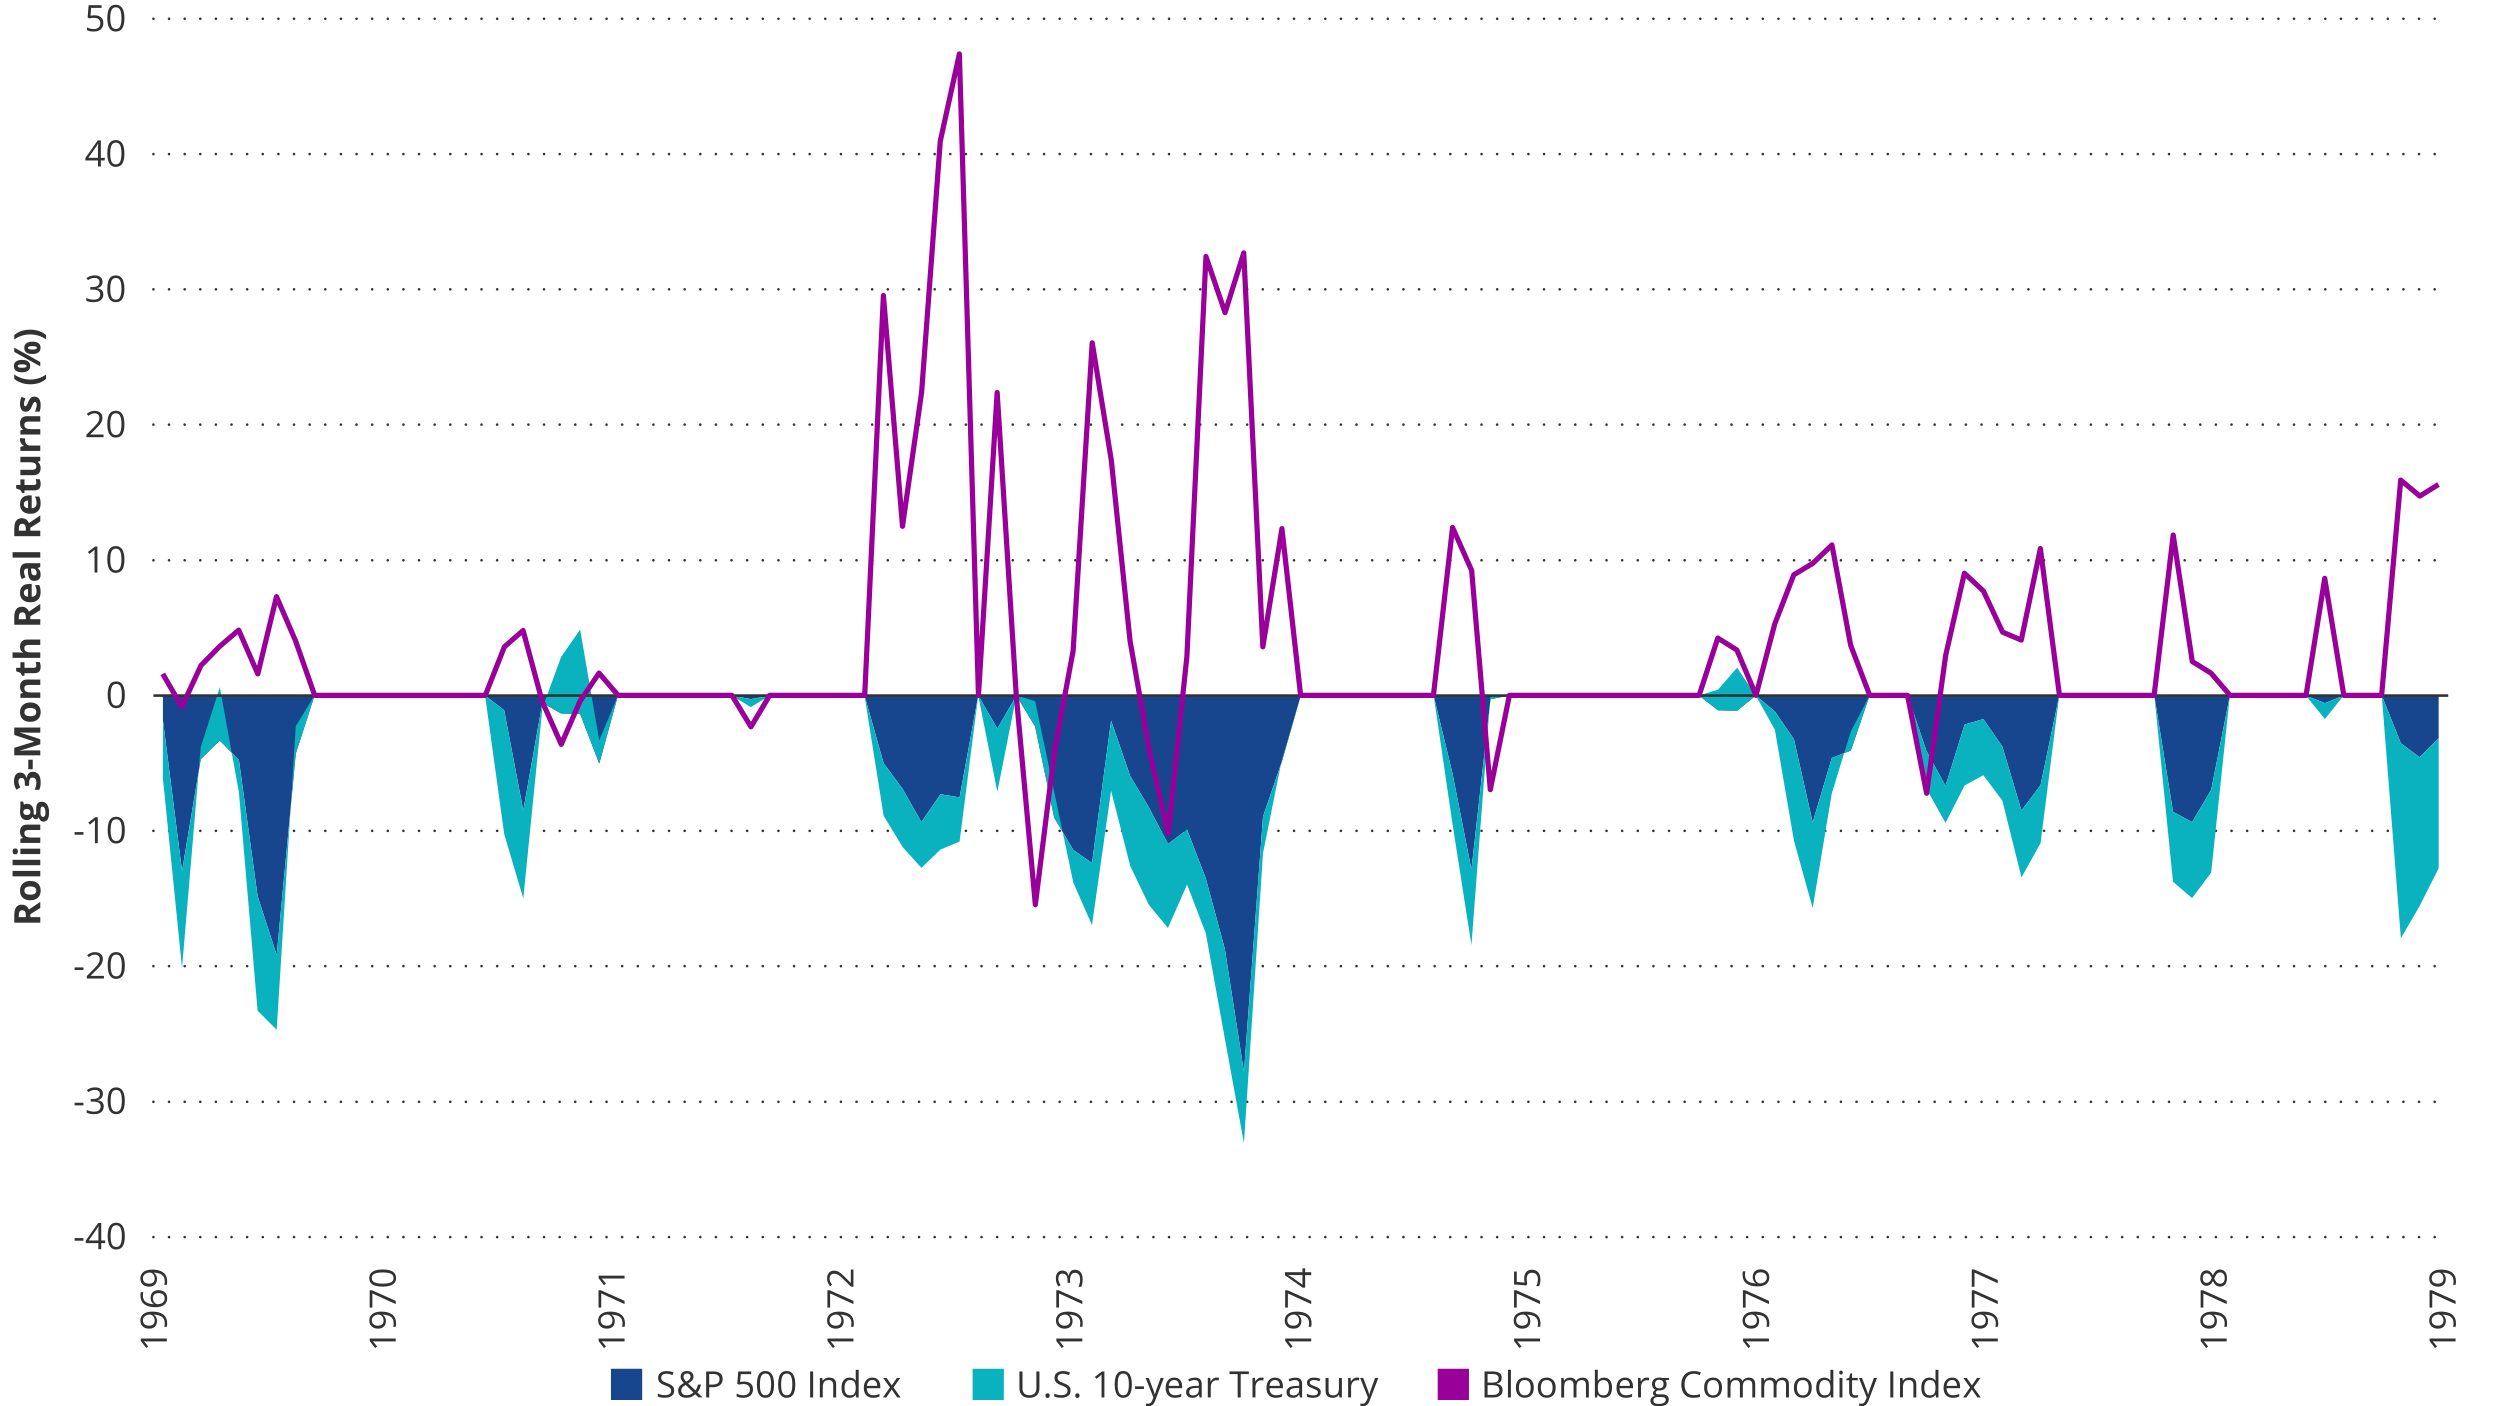 <?xml version="1.0" encoding="UTF-8"?><svg id="Chart" xmlns="http://www.w3.org/2000/svg" width="960" height="540" viewBox="0 0 960 540"><defs><style>.cls-1,.cls-2{fill:#17468f;}.cls-3{fill:#323232;}.cls-4,.cls-5{fill:#0ab2bf;}.cls-2,.cls-6,.cls-5{fill-rule:evenodd;}.cls-6{fill:#909;}.cls-7{stroke:#909;stroke-width:2px;}.cls-7,.cls-8{stroke-linejoin:round;}.cls-7,.cls-8,.cls-9{fill:none;}.cls-8{stroke-dasharray:0 0 0 6;stroke-linecap:round;}.cls-8,.cls-9{stroke:#323232;}.cls-9{stroke-miterlimit:10;}</style></defs><path class="cls-8" d="M58.91,475.04H940.12M58.91,423.1H940.12M58.91,371H940.12M58.91,319.05H940.12M58.91,215.15H940.12M58.91,163.05H940.12M58.91,111.1H940.12M58.91,59.16H940.12M58.91,7.21H940.12"/><polygon class="cls-1" points="62.57 276.57 69.9 334.48 77.08 291.55 84.41 284.36 91.74 291.85 98.92 344.1 106.25 366.72 113.58 289.41 120.76 267.1 128.09 267.1 135.42 267.1 142.6 267.1 149.93 267.1 157.26 267.1 164.44 267.1 171.77 267.1 179.1 267.1 186.28 267.1 193.61 272.75 200.94 311.26 208.27 269.85 215.45 273.98 222.78 274.13 230.11 293.23 237.29 267.1 244.62 267.1 251.95 267.1 259.13 267.1 266.46 267.1 273.79 267.1 280.97 267.1 288.3 268.47 295.63 267.1 302.8 267.1 310.14 267.1 317.47 267.1 324.64 267.1 331.97 267.1 339.31 293.07 346.64 303 353.81 315.69 361.14 304.99 368.48 306.21 375.65 267.1 382.98 279.78 390.31 267.1 397.49 279.02 404.82 314.01 412.15 326.38 419.33 331.42 426.66 276.73 433.99 297.96 441.17 310.03 448.5 324.09 455.83 318.59 463.01 337.23 470.34 364.43 477.67 411.64 485 313.55 492.18 292.62 499.51 267.1 506.84 267.1 514.02 267.1 521.35 267.1 528.68 267.1 535.86 267.1 543.19 267.1 550.52 267.1 557.7 296.74 565.03 333.87 572.36 268.47 579.54 267.1 586.87 267.1 594.2 267.1 601.38 267.1 608.71 267.1 616.04 267.1 623.37 267.1 630.55 267.1 637.88 267.1 645.21 267.1 652.39 267.1 659.72 272.75 667.05 272.91 674.23 267.1 681.56 273.21 688.89 283.91 696.07 315.84 703.4 291.09 710.73 288.18 717.91 267.1 725.24 267.1 732.57 267.1 739.74 288.34 747.08 301.78 754.41 278.25 761.58 276.11 768.91 286.66 776.25 311.26 783.58 301.48 790.75 267.1 798.08 267.1 805.42 267.1 812.59 267.1 819.92 267.1 827.26 267.1 834.43 311.71 841.76 315.69 849.09 303.31 856.27 267.1 863.6 267.1 870.93 267.1 878.11 267.1 885.44 267.1 892.77 270 899.95 267.1 907.28 267.1 914.61 267.1 921.94 285.43 929.12 290.78 936.45 283.45 936.45 267.1 929.12 267.1 921.94 267.1 914.61 267.1 907.28 267.1 899.95 267.1 892.77 267.1 885.44 267.1 878.11 267.1 870.93 267.1 863.6 267.1 856.27 267.1 849.09 267.1 841.76 267.1 834.43 267.1 827.26 267.1 819.92 267.1 812.59 267.1 805.42 267.1 798.08 267.1 790.75 267.1 783.58 267.1 776.25 267.1 768.91 267.1 761.58 267.1 754.41 267.1 747.08 267.1 739.74 267.1 732.57 267.1 725.24 267.1 717.91 267.1 710.73 267.1 703.4 267.1 696.07 267.1 688.89 267.1 681.56 267.1 674.23 267.1 667.05 267.1 659.72 267.1 652.39 267.1 645.21 267.1 637.88 267.1 630.55 267.1 623.37 267.1 616.04 267.1 608.71 267.1 601.38 267.1 594.2 267.1 586.87 267.1 579.54 267.1 572.36 267.1 565.03 267.1 557.7 267.1 550.52 267.1 543.19 267.1 535.86 267.1 528.68 267.1 521.35 267.1 514.02 267.1 506.84 267.1 499.51 267.1 492.18 267.1 485 267.1 477.67 267.1 470.34 267.1 463.01 267.1 455.83 267.1 448.5 267.1 441.17 267.1 433.99 267.1 426.66 267.1 419.33 267.1 412.15 267.1 404.82 267.1 397.49 267.1 390.31 267.1 382.98 267.1 375.65 267.1 368.48 267.1 361.14 267.1 353.81 267.1 346.64 267.1 339.31 267.1 331.97 267.1 324.64 267.1 317.47 267.1 310.14 267.1 302.8 267.1 295.63 267.1 288.3 267.1 280.97 267.1 273.79 267.1 266.46 267.1 259.13 267.1 251.95 267.1 244.62 267.1 237.29 267.1 230.11 267.1 222.78 267.1 215.45 267.1 208.27 267.1 200.94 267.1 193.61 267.1 186.28 267.1 179.1 267.1 171.77 267.1 164.44 267.1 157.26 267.1 149.93 267.1 142.6 267.1 135.42 267.1 128.09 267.1 120.76 267.1 113.58 267.1 106.25 267.1 98.92 267.1 91.74 267.1 84.41 267.1 77.08 267.1 69.9 267.1 62.57 267.1 62.57 276.57 62.57 276.57"/><polygon class="cls-4" points="62.57 299.03 69.9 371.76 77.08 286.96 84.41 263.89 91.74 304.23 98.92 388.11 106.25 395.44 113.58 278.86 120.76 267.1 128.09 267.1 135.42 267.1 142.6 267.1 149.93 267.1 157.26 267.1 164.44 267.1 171.77 267.1 179.1 267.1 186.28 267.1 193.61 320.27 200.94 345.02 208.27 271.99 215.45 252.28 222.78 241.74 230.11 284.36 237.29 267.1 244.62 267.1 251.95 267.1 259.13 267.1 266.46 267.1 273.79 267.1 280.97 267.1 288.3 271.53 295.63 267.1 302.8 267.1 310.14 267.1 317.47 267.1 324.64 267.1 331.97 267.1 339.31 313.24 346.64 325.31 353.81 333.26 361.14 326.23 368.48 323.17 375.65 267.1 382.98 304.07 390.31 267.1 397.49 269.24 404.82 304.07 412.15 338.91 419.33 355.26 426.66 303.62 433.99 332.49 441.17 347.47 448.5 356.33 455.83 339.67 463.01 358.31 470.34 398.8 477.67 438.99 485 327.6 492.18 292 499.51 267.1 506.84 267.1 514.02 267.1 521.35 267.1 528.68 267.1 535.86 267.1 543.19 267.1 550.52 267.1 557.7 315.99 565.03 362.9 572.36 266.95 579.54 267.1 586.87 267.1 594.2 267.1 601.38 267.1 608.71 267.1 616.04 267.1 623.37 267.1 630.55 267.1 637.88 267.1 645.21 267.1 652.39 267.1 659.72 264.81 667.05 256.4 674.23 267.1 681.56 280.24 688.89 322.87 696.07 348.69 703.4 304.69 710.73 280.85 717.91 267.1 725.24 267.1 732.57 267.1 739.74 302.85 747.08 315.99 754.41 301.63 761.58 297.66 768.91 307.44 776.25 336.92 783.58 323.78 790.75 267.1 798.08 267.1 805.42 267.1 812.59 267.1 819.92 267.1 827.26 267.1 834.43 338.6 841.76 344.87 849.09 335.09 856.27 267.1 863.6 267.1 870.93 267.1 878.11 267.1 885.44 267.1 892.77 276.11 899.95 267.1 907.28 267.1 914.61 267.1 921.94 360.3 929.12 347.92 936.45 333.41 936.45 283.45 929.12 290.78 921.94 285.43 914.61 267.1 907.28 267.1 899.95 267.1 892.77 270 885.44 267.1 878.11 267.1 870.93 267.1 863.6 267.1 856.27 267.1 849.09 303.31 841.76 315.69 834.43 311.71 827.26 267.1 819.92 267.1 812.59 267.1 805.42 267.1 798.08 267.1 790.75 267.1 783.58 301.48 776.25 311.26 768.91 286.66 761.58 276.11 754.41 278.25 747.08 301.78 739.74 288.34 732.57 267.1 725.24 267.1 717.91 267.1 710.73 288.18 703.4 291.09 696.07 315.84 688.89 283.91 681.56 273.21 674.23 267.1 667.05 272.91 659.72 272.75 652.39 267.1 645.21 267.1 637.88 267.1 630.55 267.1 623.37 267.1 616.04 267.1 608.71 267.1 601.38 267.1 594.2 267.1 586.87 267.1 579.54 267.1 572.36 268.47 565.03 333.87 557.7 296.74 550.52 267.1 543.19 267.1 535.86 267.1 528.68 267.1 521.35 267.1 514.02 267.1 506.84 267.1 499.51 267.1 492.18 292.62 485 313.55 477.67 411.64 470.34 364.43 463.01 337.23 455.83 318.59 448.5 324.09 441.17 310.03 433.99 297.96 426.66 276.73 419.33 331.42 412.15 326.38 404.82 314.01 397.49 279.02 390.31 267.1 382.98 279.78 375.65 267.1 368.48 306.21 361.14 304.99 353.81 315.69 346.64 303.01 339.31 293.07 331.97 267.1 324.64 267.1 317.47 267.1 310.14 267.1 302.8 267.1 295.63 267.1 288.3 268.47 280.97 267.1 273.79 267.1 266.46 267.1 259.13 267.1 251.95 267.1 244.62 267.1 237.29 267.1 230.11 293.23 222.78 274.13 215.45 273.98 208.27 269.85 200.94 311.26 193.61 272.75 186.28 267.1 179.1 267.1 171.77 267.1 164.44 267.1 157.26 267.1 149.93 267.1 142.6 267.1 135.42 267.1 128.09 267.1 120.76 267.1 113.58 289.41 106.25 366.72 98.92 344.1 91.74 291.85 84.41 284.36 77.08 291.55 69.9 334.48 62.57 276.57 62.57 299.03 62.57 299.03"/><line class="cls-9" x1="58.91" y1="267.1" x2="940.12" y2="267.1"/><polyline class="cls-7" points="62.5 258.77 69.83 271.45 77.16 255.56 84.33 248.23 91.67 241.97 99 258.77 106.17 229.13 113.5 246.09 120.84 267.02 128.17 267.02 135.34 267.02 142.67 267.02 150.01 267.02 157.18 267.02 164.51 267.02 171.84 267.02 179.02 267.02 186.35 267.02 193.68 248.38 200.86 242.12 208.19 269.32 215.52 285.82 222.7 269.32 230.03 258.47 237.36 267.02 244.54 267.02 251.87 267.02 259.2 267.02 266.53 267.02 273.71 267.02 281.04 267.02 288.37 279.09 295.55 267.02 302.88 267.02 310.21 267.02 317.39 267.02 324.72 267.02 332.05 267.02 339.23 113.47 346.56 202.09 353.89 150.75 361.07 54.19 368.4 20.73 375.73 267.02 382.91 150.75 390.24 267.02 397.57 347.39 404.9 288.57 412.08 249.91 419.41 131.65 426.74 176.73 433.92 245.94 441.25 287.8 448.58 320.04 455.76 252.2 463.09 98.5 470.42 120.04 477.6 97.12 484.93 248.38 492.26 203 499.44 267.02 506.77 267.02 514.1 267.02 521.27 267.02 528.61 267.02 535.94 267.02 543.11 267.02 550.44 267.02 557.78 202.55 565.11 219.05 572.28 303.23 579.61 267.02 586.95 267.02 594.12 267.02 601.45 267.02 608.78 267.02 615.96 267.02 623.29 267.02 630.62 267.02 637.8 267.02 645.13 267.02 652.46 267.02 659.64 245.02 666.97 249.61 674.3 267.02 681.48 239.67 688.81 220.73 696.14 216.3 703.47 209.27 710.65 247.77 717.98 267.02 725.31 267.02 732.49 267.02 739.82 304.61 747.15 251.59 754.33 220.12 761.66 226.99 768.99 242.73 776.17 245.79 783.5 210.64 790.83 267.02 798.01 267.02 805.34 267.02 812.67 267.02 819.85 267.02 827.18 267.02 834.51 205.45 841.84 254.04 849.02 258.47 856.35 267.02 863.68 267.02 870.86 267.02 878.19 267.02 885.52 267.02 892.7 222.1 900.03 267.02 907.36 267.02 914.54 267.02 921.87 184.36 929.2 190.48 936.38 186.05"/><g><path class="cls-3" d="M28.65,476.43v-1.01h3.39v1.01h-3.39Z"/><path class="cls-3" d="M40.38,477.36h-1.5v2.32h-1.11v-2.32h-4.83v-.96l4.76-6.77h1.18v6.71h1.5v1.03Zm-2.6-1.03v-3.27c0-.25,0-.48,0-.68s.01-.39,.02-.57,.02-.34,.02-.5c0-.16,.01-.32,.02-.47h-.05c-.09,.18-.19,.38-.3,.58-.11,.2-.22,.38-.34,.54l-3.08,4.37h3.71Z"/><path class="cls-3" d="M47.93,474.67c0,.81-.06,1.54-.18,2.17s-.32,1.18-.58,1.62-.61,.78-1.03,1.01-.92,.35-1.51,.35c-.74,0-1.36-.2-1.84-.61-.49-.41-.85-.99-1.09-1.76-.24-.77-.36-1.69-.36-2.78s.11-1.98,.33-2.75c.22-.77,.57-1.36,1.05-1.77s1.12-.62,1.91-.62c.75,0,1.37,.2,1.86,.61s.85,1,1.09,1.76,.36,1.69,.36,2.77Zm-5.45,0c0,.93,.07,1.7,.21,2.32s.37,1.08,.69,1.39c.32,.31,.73,.46,1.25,.46s.93-.15,1.25-.46c.32-.31,.55-.77,.69-1.39,.14-.62,.22-1.4,.22-2.33s-.07-1.68-.21-2.3-.37-1.08-.68-1.39-.73-.47-1.26-.47-.94,.16-1.26,.47-.54,.78-.68,1.39c-.14,.62-.21,1.38-.21,2.3Z"/></g><g><path class="cls-3" d="M28.65,424.46v-1.01h3.39v1.01h-3.39Z"/><path class="cls-3" d="M39.52,420.05c0,.45-.09,.83-.26,1.16s-.42,.6-.72,.8-.67,.35-1.09,.43v.05c.79,.1,1.39,.36,1.79,.77,.4,.41,.6,.95,.6,1.61,0,.58-.14,1.09-.41,1.54-.27,.45-.69,.8-1.24,1.05-.56,.25-1.27,.38-2.14,.38-.53,0-1.02-.04-1.47-.13-.45-.08-.88-.22-1.29-.42v-1.07c.42,.21,.87,.37,1.35,.48s.96,.17,1.42,.17c.91,0,1.57-.18,1.98-.54s.61-.86,.61-1.49c0-.43-.11-.78-.34-1.05-.22-.27-.55-.46-.97-.59-.42-.13-.93-.19-1.52-.19h-1v-.97h1c.54,0,1-.08,1.38-.24s.67-.38,.87-.67c.2-.29,.3-.63,.3-1.03,0-.51-.17-.9-.51-1.17s-.79-.41-1.37-.41c-.36,0-.68,.04-.97,.11s-.57,.17-.82,.3-.51,.28-.77,.44l-.57-.78c.36-.28,.81-.53,1.33-.73s1.12-.31,1.78-.31c1.02,0,1.79,.23,2.3,.7s.77,1.06,.77,1.78Z"/><path class="cls-3" d="M47.93,422.7c0,.81-.06,1.54-.18,2.17s-.32,1.18-.58,1.62-.61,.78-1.03,1.01-.92,.35-1.51,.35c-.74,0-1.36-.2-1.84-.61-.49-.41-.85-.99-1.09-1.76-.24-.77-.36-1.69-.36-2.78s.11-1.98,.33-2.75c.22-.77,.57-1.36,1.05-1.77s1.12-.62,1.91-.62c.75,0,1.37,.2,1.86,.61s.85,1,1.09,1.76,.36,1.69,.36,2.77Zm-5.45,0c0,.93,.07,1.7,.21,2.32s.37,1.08,.69,1.39c.32,.31,.73,.46,1.25,.46s.93-.15,1.25-.46c.32-.31,.55-.77,.69-1.39,.14-.62,.22-1.4,.22-2.33s-.07-1.68-.21-2.3-.37-1.08-.68-1.39-.73-.47-1.26-.47-.94,.16-1.26,.47-.54,.78-.68,1.39c-.14,.62-.21,1.38-.21,2.3Z"/></g><g><path class="cls-3" d="M28.65,372.49v-1.01h3.39v1.01h-3.39Z"/><path class="cls-3" d="M39.89,375.75h-6.55v-.95l2.67-2.71c.5-.5,.92-.95,1.25-1.34,.34-.39,.6-.78,.78-1.16s.27-.8,.27-1.25c0-.56-.17-1-.5-1.3-.34-.3-.78-.45-1.32-.45-.48,0-.9,.08-1.27,.25s-.75,.4-1.13,.7l-.61-.77c.26-.22,.55-.42,.87-.59,.31-.17,.65-.31,1-.41,.36-.1,.74-.15,1.15-.15,.62,0,1.15,.11,1.59,.32s.79,.52,1.04,.92c.24,.4,.37,.87,.37,1.42s-.1,1.02-.31,1.47-.5,.9-.88,1.35-.82,.92-1.33,1.41l-2.17,2.17v.05h5.11v1.04Z"/><path class="cls-3" d="M47.93,370.74c0,.81-.06,1.54-.18,2.17s-.32,1.18-.58,1.62-.61,.78-1.03,1.01-.92,.35-1.51,.35c-.74,0-1.36-.2-1.84-.61-.49-.41-.85-.99-1.09-1.76-.24-.77-.36-1.69-.36-2.78s.11-1.98,.33-2.75c.22-.77,.57-1.36,1.05-1.77s1.12-.62,1.91-.62c.75,0,1.37,.2,1.86,.61s.85,1,1.09,1.76,.36,1.69,.36,2.77Zm-5.45,0c0,.93,.07,1.7,.21,2.32s.37,1.08,.69,1.39c.32,.31,.73,.46,1.25,.46s.93-.15,1.25-.46c.32-.31,.55-.77,.69-1.39,.14-.62,.22-1.4,.22-2.33s-.07-1.68-.21-2.3-.37-1.08-.68-1.39-.73-.47-1.26-.47-.94,.16-1.26,.47-.54,.78-.68,1.39c-.14,.62-.21,1.38-.21,2.3Z"/></g><g><path class="cls-3" d="M28.65,320.53v-1.01h3.39v1.01h-3.39Z"/><path class="cls-3" d="M37.56,323.78h-1.11v-7.08c0-.27,0-.5,0-.69,0-.19,0-.37,.01-.53,0-.16,.02-.33,.03-.5-.14,.15-.27,.27-.4,.37s-.28,.23-.46,.38l-1.14,.92-.59-.77,2.71-2.08h.94v9.99Z"/><path class="cls-3" d="M47.93,318.77c0,.81-.06,1.54-.18,2.17s-.32,1.18-.58,1.62-.61,.78-1.03,1.01-.92,.35-1.51,.35c-.74,0-1.36-.2-1.84-.61-.49-.41-.85-.99-1.09-1.76-.24-.77-.36-1.69-.36-2.78s.11-1.98,.33-2.75c.22-.77,.57-1.36,1.05-1.77s1.12-.62,1.91-.62c.75,0,1.37,.2,1.86,.61s.85,1,1.09,1.76,.36,1.69,.36,2.77Zm-5.45,0c0,.93,.07,1.7,.21,2.32s.37,1.08,.69,1.39c.32,.31,.73,.46,1.25,.46s.93-.15,1.25-.46c.32-.31,.55-.77,.69-1.39,.14-.62,.22-1.4,.22-2.33s-.07-1.68-.21-2.3-.37-1.08-.68-1.39-.73-.47-1.26-.47-.94,.16-1.26,.47-.54,.78-.68,1.39c-.14,.62-.21,1.38-.21,2.3Z"/></g><path class="cls-3" d="M47.93,266.8c0,.81-.06,1.54-.18,2.17s-.32,1.18-.58,1.62-.61,.78-1.03,1.01-.92,.35-1.51,.35c-.74,0-1.36-.2-1.84-.61-.49-.41-.85-.99-1.09-1.76-.24-.77-.36-1.69-.36-2.78s.11-1.98,.33-2.75c.22-.77,.57-1.36,1.05-1.77s1.12-.62,1.91-.62c.75,0,1.37,.2,1.86,.61s.85,1,1.09,1.76,.36,1.69,.36,2.77Zm-5.45,0c0,.93,.07,1.7,.21,2.32s.37,1.08,.69,1.39c.32,.31,.73,.46,1.25,.46s.93-.15,1.25-.46c.32-.31,.55-.77,.69-1.39,.14-.62,.22-1.4,.22-2.33s-.07-1.68-.21-2.3-.37-1.08-.68-1.39-.73-.47-1.26-.47-.94,.16-1.26,.47-.54,.78-.68,1.39c-.14,.62-.21,1.38-.21,2.3Z"/><g><path class="cls-3" d="M37.41,219.85h-1.11v-7.08c0-.27,0-.5,0-.69,0-.19,0-.37,.01-.53,0-.16,.02-.33,.03-.5-.14,.15-.27,.27-.4,.37s-.28,.23-.46,.38l-1.14,.92-.59-.77,2.71-2.08h.94v9.99Z"/><path class="cls-3" d="M47.78,214.84c0,.81-.06,1.54-.18,2.17s-.32,1.18-.58,1.62-.61,.78-1.03,1.01-.92,.35-1.51,.35c-.74,0-1.36-.2-1.84-.61-.49-.41-.85-.99-1.09-1.76-.24-.77-.36-1.69-.36-2.78s.11-1.98,.33-2.75c.22-.77,.57-1.36,1.05-1.77s1.12-.62,1.91-.62c.75,0,1.37,.2,1.86,.61s.85,1,1.09,1.76,.36,1.69,.36,2.77Zm-5.45,0c0,.93,.07,1.7,.21,2.32s.37,1.08,.69,1.39c.32,.31,.73,.46,1.25,.46s.93-.15,1.25-.46c.32-.31,.55-.77,.69-1.39,.14-.62,.22-1.4,.22-2.33s-.07-1.68-.21-2.3-.37-1.08-.68-1.39-.73-.47-1.26-.47-.94,.16-1.26,.47-.54,.78-.68,1.39c-.14,.62-.21,1.38-.21,2.3Z"/></g><g><path class="cls-3" d="M39.73,167.88h-6.55v-.95l2.67-2.71c.5-.5,.92-.95,1.25-1.34,.34-.39,.6-.78,.78-1.16s.27-.8,.27-1.25c0-.56-.17-1-.5-1.3-.34-.3-.78-.45-1.32-.45-.48,0-.9,.08-1.27,.25s-.75,.4-1.13,.7l-.61-.77c.26-.22,.55-.42,.87-.59,.31-.17,.65-.31,1-.41,.36-.1,.74-.15,1.15-.15,.62,0,1.15,.11,1.59,.32s.79,.52,1.04,.92c.24,.4,.37,.87,.37,1.42s-.1,1.02-.31,1.47-.5,.9-.88,1.35-.82,.92-1.33,1.41l-2.17,2.17v.05h5.11v1.04Z"/><path class="cls-3" d="M47.78,162.87c0,.81-.06,1.54-.18,2.17s-.32,1.18-.58,1.62-.61,.78-1.03,1.01-.92,.35-1.51,.35c-.74,0-1.36-.2-1.84-.61-.49-.41-.85-.99-1.09-1.76-.24-.77-.36-1.69-.36-2.78s.11-1.98,.33-2.75c.22-.77,.57-1.36,1.05-1.77s1.12-.62,1.91-.62c.75,0,1.37,.2,1.86,.61s.85,1,1.09,1.76,.36,1.69,.36,2.77Zm-5.45,0c0,.93,.07,1.7,.21,2.32s.37,1.08,.69,1.39c.32,.31,.73,.46,1.25,.46s.93-.15,1.25-.46c.32-.31,.55-.77,.69-1.39,.14-.62,.22-1.4,.22-2.33s-.07-1.68-.21-2.3-.37-1.08-.68-1.39-.73-.47-1.26-.47-.94,.16-1.26,.47-.54,.78-.68,1.39c-.14,.62-.21,1.38-.21,2.3Z"/></g><g><path class="cls-3" d="M39.36,108.25c0,.45-.09,.83-.26,1.16s-.42,.6-.72,.8-.67,.35-1.09,.43v.05c.79,.1,1.39,.36,1.79,.77,.4,.41,.6,.95,.6,1.61,0,.58-.14,1.09-.41,1.54-.27,.45-.69,.8-1.24,1.05-.56,.25-1.27,.38-2.14,.38-.53,0-1.02-.04-1.47-.13-.45-.08-.88-.22-1.29-.42v-1.07c.42,.21,.87,.37,1.35,.48s.96,.17,1.42,.17c.91,0,1.57-.18,1.98-.54s.61-.86,.61-1.49c0-.43-.11-.78-.34-1.05-.22-.27-.55-.46-.97-.59-.42-.13-.93-.19-1.52-.19h-1v-.97h1c.54,0,1-.08,1.38-.24s.67-.38,.87-.67c.2-.29,.3-.63,.3-1.03,0-.51-.17-.9-.51-1.17s-.79-.41-1.37-.41c-.36,0-.68,.04-.97,.11s-.57,.17-.82,.3-.51,.28-.77,.44l-.57-.78c.36-.28,.81-.53,1.33-.73s1.12-.31,1.78-.31c1.02,0,1.79,.23,2.3,.7s.77,1.06,.77,1.78Z"/><path class="cls-3" d="M47.78,110.9c0,.81-.06,1.54-.18,2.17s-.32,1.18-.58,1.62-.61,.78-1.03,1.01-.92,.35-1.51,.35c-.74,0-1.36-.2-1.84-.61-.49-.41-.85-.99-1.09-1.76-.24-.77-.36-1.69-.36-2.78s.11-1.98,.33-2.75c.22-.77,.57-1.36,1.05-1.77s1.12-.62,1.91-.62c.75,0,1.37,.2,1.86,.61s.85,1,1.09,1.76,.36,1.69,.36,2.77Zm-5.45,0c0,.93,.07,1.7,.21,2.32s.37,1.08,.69,1.39c.32,.31,.73,.46,1.25,.46s.93-.15,1.25-.46c.32-.31,.55-.77,.69-1.39,.14-.62,.22-1.4,.22-2.33s-.07-1.68-.21-2.3-.37-1.08-.68-1.39-.73-.47-1.26-.47-.94,.16-1.26,.47-.54,.78-.68,1.39c-.14,.62-.21,1.38-.21,2.3Z"/></g><g><path class="cls-3" d="M40.23,61.63h-1.5v2.32h-1.11v-2.32h-4.83v-.96l4.76-6.77h1.18v6.71h1.5v1.03Zm-2.6-1.03v-3.27c0-.25,0-.48,0-.68s.01-.39,.02-.57,.02-.34,.02-.5c0-.16,.01-.32,.02-.47h-.05c-.09,.18-.19,.38-.3,.58-.11,.2-.22,.38-.34,.54l-3.08,4.37h3.71Z"/><path class="cls-3" d="M47.78,58.94c0,.81-.06,1.54-.18,2.17s-.32,1.18-.58,1.62-.61,.78-1.03,1.01-.92,.35-1.51,.35c-.74,0-1.36-.2-1.84-.61-.49-.41-.85-.99-1.09-1.76-.24-.77-.36-1.69-.36-2.78s.11-1.98,.33-2.75c.22-.77,.57-1.36,1.05-1.77s1.12-.62,1.91-.62c.75,0,1.37,.2,1.86,.61s.85,1,1.09,1.76,.36,1.69,.36,2.77Zm-5.45,0c0,.93,.07,1.7,.21,2.32s.37,1.08,.69,1.39c.32,.31,.73,.46,1.25,.46s.93-.15,1.25-.46c.32-.31,.55-.77,.69-1.39,.14-.62,.22-1.4,.22-2.33s-.07-1.68-.21-2.3-.37-1.08-.68-1.39-.73-.47-1.26-.47-.94,.16-1.26,.47-.54,.78-.68,1.39c-.14,.62-.21,1.38-.21,2.3Z"/></g><g><path class="cls-3" d="M36.34,5.87c.68,0,1.27,.12,1.77,.35s.89,.56,1.17,1c.28,.44,.41,.97,.41,1.59,0,.68-.15,1.27-.44,1.77s-.72,.88-1.28,1.14-1.22,.4-2,.4c-.52,0-1-.05-1.45-.14s-.82-.23-1.13-.41v-1.08c.33,.2,.74,.36,1.21,.48s.93,.18,1.38,.18c.51,0,.95-.08,1.33-.24,.38-.16,.68-.41,.89-.74,.21-.33,.32-.75,.32-1.25,0-.67-.2-1.18-.61-1.54-.41-.36-1.05-.54-1.93-.54-.28,0-.59,.02-.93,.07s-.62,.1-.83,.15l-.57-.38,.38-4.69h4.97v1.04h-4l-.25,3.01c.17-.04,.4-.07,.67-.11s.58-.06,.93-.06Z"/><path class="cls-3" d="M47.78,6.97c0,.81-.06,1.54-.18,2.17s-.32,1.18-.58,1.62-.61,.78-1.03,1.01-.92,.35-1.51,.35c-.74,0-1.36-.2-1.84-.61-.49-.41-.85-.99-1.09-1.76-.24-.77-.36-1.69-.36-2.78s.11-1.98,.33-2.75c.22-.77,.57-1.36,1.05-1.77s1.12-.62,1.91-.62c.75,0,1.37,.2,1.86,.61s.85,1,1.09,1.76,.36,1.69,.36,2.77Zm-5.45,0c0,.93,.07,1.7,.21,2.32s.37,1.08,.69,1.39c.32,.31,.73,.46,1.25,.46s.93-.15,1.25-.46c.32-.31,.55-.77,.69-1.39,.14-.62,.22-1.4,.22-2.33s-.07-1.68-.21-2.3-.37-1.08-.68-1.39-.73-.47-1.26-.47-.94,.16-1.26,.47-.54,.78-.68,1.39c-.14,.62-.21,1.38-.21,2.3Z"/></g><g><path class="cls-3" d="M64.06,513.98v1.11h-7.08c-.27,0-.5,0-.69,0-.19,0-.37,0-.53-.01-.16,0-.33-.02-.5-.03,.15,.14,.27,.27,.37,.4s.23,.28,.38,.46l.92,1.14-.77,.59-2.09-2.71v-.94h9.99Z"/><path class="cls-3" d="M58.32,503.65c.61,0,1.2,.04,1.77,.13,.57,.08,1.11,.23,1.61,.43,.5,.2,.93,.48,1.3,.82,.37,.35,.67,.78,.88,1.3,.21,.52,.32,1.15,.32,1.87,0,.2-.01,.42-.04,.67s-.06,.46-.11,.62h-.98c.06-.17,.11-.37,.14-.59s.05-.45,.05-.67c0-.85-.18-1.52-.55-2.01s-.87-.84-1.5-1.05-1.34-.33-2.13-.36v.08c.22,.14,.42,.32,.6,.54,.18,.22,.33,.49,.44,.8s.17,.68,.17,1.1c0,.58-.12,1.08-.36,1.51-.24,.43-.58,.77-1.03,1.01-.45,.24-1,.36-1.63,.36-.69,0-1.29-.13-1.79-.39-.5-.26-.89-.63-1.17-1.1s-.41-1.03-.41-1.67c0-.49,.09-.94,.28-1.35,.19-.41,.47-.77,.84-1.07,.37-.3,.83-.54,1.38-.71,.55-.17,1.18-.25,1.91-.25Zm-3.44,3.38c0,.61,.2,1.1,.6,1.47,.4,.38,.99,.56,1.79,.56,.66,0,1.18-.16,1.56-.49s.57-.82,.57-1.5c0-.46-.09-.87-.28-1.21-.19-.34-.42-.6-.71-.79-.29-.18-.58-.28-.88-.28s-.61,.04-.92,.13c-.31,.09-.6,.22-.86,.41s-.47,.41-.64,.69-.24,.61-.24,.98Z"/><path class="cls-3" d="M59.79,501.97c-.6,0-1.19-.04-1.76-.13-.57-.08-1.11-.23-1.6-.43s-.93-.47-1.3-.82c-.37-.35-.67-.78-.88-1.3-.21-.52-.32-1.14-.32-1.86,0-.21,0-.43,.03-.66s.05-.43,.1-.59h.98c-.06,.17-.1,.36-.13,.58-.03,.22-.04,.43-.04,.65,0,.85,.19,1.51,.55,2,.37,.48,.87,.83,1.5,1.05s1.34,.34,2.13,.37v-.08c-.23-.14-.43-.32-.62-.54s-.33-.48-.44-.8c-.11-.31-.16-.67-.16-1.09,0-.58,.12-1.09,.36-1.53,.24-.44,.58-.77,1.03-1.01,.45-.24,1-.36,1.64-.36,.69,0,1.28,.13,1.79,.38,.5,.25,.89,.62,1.16,1.09,.27,.47,.41,1.03,.41,1.69,0,.49-.09,.94-.28,1.35-.19,.41-.46,.77-.83,1.07-.37,.3-.83,.54-1.38,.71s-1.19,.25-1.92,.25Zm3.45-3.36c0-.62-.2-1.12-.59-1.49s-1-.56-1.8-.56c-.66,0-1.18,.17-1.56,.5s-.57,.83-.57,1.5c0,.46,.1,.85,.28,1.19s.43,.6,.71,.79,.58,.28,.88,.28,.61-.04,.92-.13c.31-.09,.6-.22,.86-.41,.26-.18,.48-.41,.64-.69,.16-.28,.24-.6,.24-.98Z"/><path class="cls-3" d="M58.32,487.52c.61,0,1.2,.04,1.77,.13,.57,.08,1.11,.23,1.61,.43,.5,.2,.93,.48,1.3,.82,.37,.35,.67,.78,.88,1.3,.21,.52,.32,1.15,.32,1.87,0,.2-.01,.42-.04,.67s-.06,.46-.11,.62h-.98c.06-.17,.11-.37,.14-.59s.05-.45,.05-.67c0-.85-.18-1.52-.55-2.01s-.87-.84-1.5-1.05-1.34-.33-2.13-.36v.08c.22,.14,.42,.32,.6,.54,.18,.22,.33,.49,.44,.8s.17,.68,.17,1.1c0,.58-.12,1.08-.36,1.51-.24,.43-.58,.77-1.03,1.01-.45,.24-1,.36-1.63,.36-.69,0-1.29-.13-1.79-.39-.5-.26-.89-.63-1.17-1.1s-.41-1.03-.41-1.67c0-.49,.09-.94,.28-1.35,.19-.41,.47-.77,.84-1.07,.37-.3,.83-.54,1.38-.71,.55-.17,1.18-.25,1.91-.25Zm-3.44,3.38c0,.61,.2,1.1,.6,1.47,.4,.38,.99,.56,1.79,.56,.66,0,1.18-.16,1.56-.49s.57-.82,.57-1.5c0-.46-.09-.87-.28-1.21-.19-.34-.42-.6-.71-.79-.29-.18-.58-.28-.88-.28s-.61,.04-.92,.13c-.31,.09-.6,.22-.86,.41s-.47,.41-.64,.69-.24,.61-.24,.98Z"/></g><g><path class="cls-3" d="M151.95,513.98v1.11h-7.08c-.27,0-.5,0-.69,0-.19,0-.37,0-.53-.01-.16,0-.33-.02-.5-.03,.15,.14,.27,.27,.37,.4,.1,.12,.23,.28,.38,.46l.92,1.14-.77,.59-2.08-2.71v-.94h9.99Z"/><path class="cls-3" d="M146.21,503.65c.61,0,1.2,.04,1.77,.13,.57,.08,1.11,.23,1.61,.43,.5,.2,.93,.48,1.31,.82s.67,.78,.88,1.3c.21,.52,.32,1.15,.32,1.87,0,.2-.01,.42-.04,.67-.02,.25-.06,.46-.11,.62h-.98c.06-.17,.11-.37,.14-.59,.03-.23,.05-.45,.05-.67,0-.85-.18-1.52-.55-2.01-.37-.49-.87-.84-1.5-1.05-.63-.21-1.34-.33-2.13-.36v.08c.22,.14,.42,.32,.6,.54,.19,.22,.33,.49,.45,.8,.11,.31,.17,.68,.17,1.1,0,.58-.12,1.08-.36,1.51-.24,.43-.58,.77-1.03,1.01-.45,.24-1,.36-1.63,.36-.69,0-1.28-.13-1.79-.39-.5-.26-.89-.63-1.17-1.1s-.41-1.03-.41-1.67c0-.49,.09-.94,.28-1.35s.47-.77,.84-1.07c.37-.3,.83-.54,1.38-.71,.55-.17,1.18-.25,1.91-.25Zm-3.44,3.38c0,.61,.2,1.1,.59,1.47,.4,.38,.99,.56,1.79,.56,.66,0,1.18-.16,1.57-.49s.57-.82,.57-1.5c0-.46-.09-.87-.28-1.21-.19-.34-.42-.6-.71-.79-.29-.18-.58-.28-.88-.28s-.61,.04-.92,.13c-.31,.09-.6,.22-.86,.41-.26,.18-.47,.41-.64,.69-.16,.28-.24,.61-.24,.98Z"/><path class="cls-3" d="M151.95,500.78l-8.96-4.1v5.45h-1.04v-6.67h.88l9.12,4.07v1.24Z"/><path class="cls-3" d="M146.94,487.48c.81,0,1.54,.06,2.17,.18s1.18,.32,1.62,.58,.78,.61,1.01,1.03c.23,.42,.35,.92,.35,1.51,0,.74-.2,1.36-.61,1.84-.41,.49-.99,.85-1.76,1.09-.77,.24-1.69,.36-2.78,.36s-1.98-.11-2.75-.33c-.77-.22-1.36-.57-1.77-1.05-.41-.48-.62-1.12-.62-1.91,0-.75,.2-1.37,.61-1.86,.41-.49,1-.85,1.76-1.09,.77-.24,1.69-.36,2.76-.36Zm0,5.45c.93,0,1.7-.07,2.32-.21s1.08-.37,1.39-.69c.31-.32,.46-.73,.46-1.25s-.15-.93-.46-1.25c-.31-.32-.77-.55-1.39-.69-.62-.14-1.4-.22-2.33-.22s-1.68,.07-2.3,.21c-.62,.14-1.08,.37-1.39,.68-.31,.31-.47,.73-.47,1.26s.16,.94,.47,1.26c.31,.31,.78,.54,1.39,.68,.62,.14,1.38,.21,2.3,.21Z"/></g><g><path class="cls-3" d="M239.83,513.98v1.11h-7.08c-.27,0-.5,0-.69,0-.19,0-.37,0-.53-.01-.16,0-.33-.02-.5-.03,.15,.14,.27,.27,.37,.4s.23,.28,.38,.46l.92,1.14-.77,.59-2.08-2.71v-.94h9.99Z"/><path class="cls-3" d="M234.1,503.65c.61,0,1.2,.04,1.77,.13,.57,.08,1.11,.23,1.61,.43,.5,.2,.93,.48,1.31,.82,.37,.35,.67,.78,.88,1.3,.21,.52,.32,1.15,.32,1.87,0,.2-.01,.42-.04,.67-.02,.25-.06,.46-.11,.62h-.98c.06-.17,.11-.37,.14-.59s.05-.45,.05-.67c0-.85-.18-1.52-.55-2.01-.37-.49-.87-.84-1.5-1.05-.63-.21-1.34-.33-2.13-.36v.08c.22,.14,.42,.32,.6,.54,.18,.22,.33,.49,.44,.8,.11,.31,.17,.68,.17,1.1,0,.58-.12,1.08-.36,1.51-.24,.43-.58,.77-1.03,1.01-.45,.24-1,.36-1.63,.36-.69,0-1.28-.13-1.79-.39-.5-.26-.89-.63-1.17-1.1s-.41-1.03-.41-1.67c0-.49,.09-.94,.28-1.35,.19-.41,.47-.77,.84-1.07,.37-.3,.83-.54,1.38-.71,.55-.17,1.18-.25,1.91-.25Zm-3.44,3.38c0,.61,.2,1.1,.59,1.47,.4,.38,.99,.56,1.79,.56,.66,0,1.18-.16,1.57-.49s.57-.82,.57-1.5c0-.46-.09-.87-.28-1.21-.19-.34-.42-.6-.71-.79-.29-.18-.58-.28-.88-.28s-.61,.04-.92,.13c-.31,.09-.6,.22-.86,.41-.26,.18-.47,.41-.64,.69-.16,.28-.24,.61-.24,.98Z"/><path class="cls-3" d="M239.83,500.78l-8.96-4.1v5.45h-1.04v-6.67h.88l9.12,4.07v1.24Z"/><path class="cls-3" d="M239.83,489.86v1.11h-7.08c-.27,0-.5,0-.69,0-.19,0-.37,0-.53-.01-.16,0-.33-.02-.5-.03,.15,.14,.27,.27,.37,.4s.23,.28,.38,.46l.92,1.14-.77,.59-2.08-2.71v-.94h9.99Z"/></g><g><path class="cls-3" d="M327.72,513.98v1.11h-7.08c-.27,0-.5,0-.69,0-.19,0-.37,0-.53-.01-.16,0-.33-.02-.5-.03,.15,.14,.27,.27,.37,.4s.23,.28,.38,.46l.92,1.14-.77,.59-2.08-2.71v-.94h9.99Z"/><path class="cls-3" d="M321.99,503.65c.61,0,1.2,.04,1.77,.13,.57,.08,1.11,.23,1.61,.43,.5,.2,.93,.48,1.31,.82,.37,.35,.67,.78,.88,1.3,.21,.52,.32,1.15,.32,1.87,0,.2-.01,.42-.04,.67-.03,.25-.06,.46-.11,.62h-.98c.06-.17,.11-.37,.14-.59s.05-.45,.05-.67c0-.85-.18-1.52-.55-2.01-.37-.49-.87-.84-1.5-1.05-.63-.21-1.34-.33-2.13-.36v.08c.22,.14,.42,.32,.61,.54,.18,.22,.33,.49,.44,.8,.11,.31,.17,.68,.17,1.1,0,.58-.12,1.08-.36,1.51-.24,.43-.58,.77-1.03,1.01-.45,.24-1,.36-1.63,.36-.69,0-1.28-.13-1.79-.39-.5-.26-.89-.63-1.17-1.1s-.41-1.03-.41-1.67c0-.49,.09-.94,.28-1.35,.19-.41,.47-.77,.84-1.07,.37-.3,.83-.54,1.38-.71,.55-.17,1.18-.25,1.91-.25Zm-3.44,3.38c0,.61,.2,1.1,.59,1.47,.4,.38,.99,.56,1.79,.56,.66,0,1.18-.16,1.57-.49s.57-.82,.57-1.5c0-.46-.09-.87-.28-1.21-.19-.34-.42-.6-.71-.79-.29-.18-.58-.28-.88-.28s-.61,.04-.92,.13c-.31,.09-.6,.22-.86,.41-.26,.18-.47,.41-.64,.69-.16,.28-.24,.61-.24,.98Z"/><path class="cls-3" d="M327.72,500.78l-8.96-4.1v5.45h-1.04v-6.67h.88l9.12,4.07v1.24Z"/><path class="cls-3" d="M327.72,487.53v6.55h-.95l-2.71-2.67c-.5-.5-.95-.92-1.34-1.25-.39-.34-.78-.6-1.16-.78-.38-.18-.8-.27-1.25-.27-.56,0-1,.17-1.29,.5-.3,.34-.45,.78-.45,1.32,0,.48,.08,.9,.25,1.27s.4,.75,.7,1.13l-.77,.61c-.22-.26-.42-.55-.59-.87-.17-.31-.31-.65-.41-1-.1-.36-.15-.74-.15-1.15,0-.62,.11-1.15,.32-1.59,.21-.45,.52-.79,.92-1.04,.4-.24,.87-.37,1.42-.37s1.02,.1,1.47,.31c.45,.21,.9,.5,1.35,.88s.92,.82,1.41,1.33l2.17,2.17h.05v-5.11h1.04Z"/></g><g><path class="cls-3" d="M415.61,513.98v1.11h-7.08c-.27,0-.5,0-.69,0-.19,0-.37,0-.53-.01-.16,0-.33-.02-.5-.03,.15,.14,.27,.27,.37,.4,.1,.12,.23,.28,.38,.46l.92,1.14-.77,.59-2.08-2.71v-.94h9.99Z"/><path class="cls-3" d="M409.88,503.65c.61,0,1.2,.04,1.77,.13,.57,.08,1.11,.23,1.61,.43,.5,.2,.93,.48,1.31,.82s.67,.78,.88,1.3c.21,.52,.32,1.15,.32,1.87,0,.2-.01,.42-.04,.67-.03,.25-.06,.46-.11,.62h-.98c.06-.17,.11-.37,.14-.59,.04-.23,.05-.45,.05-.67,0-.85-.18-1.52-.55-2.01-.37-.49-.87-.84-1.5-1.05-.63-.21-1.34-.33-2.13-.36v.08c.22,.14,.42,.32,.61,.54,.18,.22,.33,.49,.44,.8,.11,.31,.17,.68,.17,1.1,0,.58-.12,1.08-.36,1.51-.24,.43-.58,.77-1.03,1.01-.45,.24-1,.36-1.63,.36-.69,0-1.28-.13-1.79-.39-.5-.26-.89-.63-1.17-1.1s-.41-1.03-.41-1.67c0-.49,.09-.94,.28-1.35s.47-.77,.84-1.07c.37-.3,.83-.54,1.38-.71,.55-.17,1.18-.25,1.91-.25Zm-3.44,3.38c0,.61,.2,1.1,.59,1.47,.4,.38,.99,.56,1.79,.56,.66,0,1.18-.16,1.57-.49s.57-.82,.57-1.5c0-.46-.09-.87-.28-1.21-.19-.34-.42-.6-.71-.79-.29-.18-.58-.28-.88-.28s-.61,.04-.92,.13c-.31,.09-.6,.22-.86,.41-.26,.18-.47,.41-.63,.69-.16,.28-.24,.61-.24,.98Z"/><path class="cls-3" d="M415.61,500.78l-8.96-4.1v5.45h-1.04v-6.67h.88l9.12,4.07v1.24Z"/><path class="cls-3" d="M407.95,487.9c.45,0,.83,.09,1.16,.26s.6,.42,.8,.72c.21,.31,.35,.67,.43,1.09h.05c.1-.79,.36-1.39,.77-1.79,.41-.4,.95-.6,1.61-.6,.58,0,1.09,.14,1.54,.41,.45,.27,.8,.69,1.05,1.24,.25,.56,.38,1.27,.38,2.14,0,.53-.04,1.02-.13,1.47-.08,.45-.22,.88-.42,1.29h-1.07c.21-.42,.37-.87,.48-1.35,.12-.49,.17-.96,.17-1.42,0-.91-.18-1.57-.54-1.98-.36-.41-.86-.61-1.49-.61-.43,0-.78,.11-1.05,.34-.27,.22-.46,.55-.59,.97-.13,.42-.19,.93-.19,1.52v1h-.97v-1c0-.54-.08-1-.24-1.38s-.38-.67-.67-.87c-.29-.2-.63-.3-1.03-.3-.51,0-.9,.17-1.17,.51-.28,.34-.41,.79-.41,1.37,0,.36,.04,.68,.11,.97s.17,.57,.3,.82,.28,.51,.44,.77l-.78,.57c-.28-.36-.53-.81-.73-1.33s-.31-1.12-.31-1.78c0-1.02,.23-1.79,.7-2.3s1.06-.77,1.78-.77Z"/></g><g><path class="cls-3" d="M503.5,513.98v1.11h-7.08c-.27,0-.5,0-.69,0-.19,0-.37,0-.53-.01-.16,0-.33-.02-.5-.03,.15,.14,.27,.27,.37,.4s.23,.28,.38,.46l.92,1.14-.77,.59-2.09-2.71v-.94h9.99Z"/><path class="cls-3" d="M497.76,503.65c.61,0,1.2,.04,1.77,.13,.57,.08,1.11,.23,1.61,.43,.5,.2,.93,.48,1.3,.82,.37,.35,.67,.78,.88,1.3,.21,.52,.32,1.15,.32,1.87,0,.2-.01,.42-.04,.67s-.06,.46-.11,.62h-.98c.06-.17,.11-.37,.14-.59s.05-.45,.05-.67c0-.85-.18-1.52-.55-2.01s-.87-.84-1.5-1.05-1.34-.33-2.13-.36v.08c.22,.14,.42,.32,.6,.54,.18,.22,.33,.49,.44,.8s.17,.68,.17,1.1c0,.58-.12,1.08-.36,1.51-.24,.43-.58,.77-1.03,1.01-.45,.24-1,.36-1.63,.36-.69,0-1.29-.13-1.79-.39-.5-.26-.89-.63-1.17-1.1s-.41-1.03-.41-1.67c0-.49,.09-.94,.28-1.35,.19-.41,.47-.77,.84-1.07,.37-.3,.83-.54,1.38-.71,.55-.17,1.18-.25,1.91-.25Zm-3.44,3.38c0,.61,.2,1.1,.6,1.47,.4,.38,.99,.56,1.79,.56,.66,0,1.18-.16,1.56-.49s.57-.82,.57-1.5c0-.46-.09-.87-.28-1.21-.19-.34-.42-.6-.71-.79-.29-.18-.58-.28-.88-.28s-.61,.04-.92,.13c-.31,.09-.6,.22-.86,.41s-.47,.41-.64,.69-.24,.61-.24,.98Z"/><path class="cls-3" d="M503.5,500.78l-8.96-4.1v5.45h-1.04v-6.67h.88l9.12,4.07v1.24Z"/><path class="cls-3" d="M501.18,487.03v1.5h2.32v1.11h-2.32v4.83h-.96l-6.78-4.76v-1.18h6.71v-1.5h1.03Zm-1.03,2.6h-3.27c-.25,0-.48,0-.68,0s-.39-.01-.57-.02-.34-.02-.5-.02c-.16,0-.32-.01-.47-.02v.05c.18,.09,.38,.19,.58,.3,.2,.11,.38,.22,.54,.34l4.37,3.08v-3.71Z"/></g><g><path class="cls-3" d="M591.39,513.98v1.11h-7.08c-.27,0-.5,0-.69,0-.19,0-.37,0-.53-.01-.16,0-.33-.02-.5-.03,.15,.14,.27,.27,.37,.4,.1,.12,.23,.28,.38,.46l.92,1.14-.77,.59-2.08-2.71v-.94h9.99Z"/><path class="cls-3" d="M585.65,503.65c.61,0,1.2,.04,1.77,.13,.57,.08,1.11,.23,1.61,.43,.5,.2,.93,.48,1.31,.82s.67,.78,.88,1.3c.21,.52,.32,1.15,.32,1.87,0,.2-.01,.42-.04,.67-.03,.25-.06,.46-.11,.62h-.98c.06-.17,.11-.37,.14-.59,.04-.23,.05-.45,.05-.67,0-.85-.18-1.52-.55-2.01-.37-.49-.87-.84-1.5-1.05-.63-.21-1.34-.33-2.13-.36v.08c.22,.14,.42,.32,.61,.54,.18,.22,.33,.49,.44,.8,.11,.31,.17,.68,.17,1.1,0,.58-.12,1.08-.36,1.51-.24,.43-.58,.77-1.03,1.01-.45,.24-1,.36-1.63,.36-.69,0-1.28-.13-1.79-.39-.5-.26-.89-.63-1.17-1.1s-.41-1.03-.41-1.67c0-.49,.09-.94,.28-1.35s.47-.77,.84-1.07c.37-.3,.83-.54,1.38-.71,.55-.17,1.18-.25,1.91-.25Zm-3.44,3.38c0,.61,.2,1.1,.59,1.47,.4,.38,.99,.56,1.79,.56,.66,0,1.18-.16,1.57-.49s.57-.82,.57-1.5c0-.46-.09-.87-.28-1.21-.19-.34-.42-.6-.71-.79-.29-.18-.58-.28-.88-.28s-.61,.04-.92,.13c-.31,.09-.6,.22-.86,.41-.26,.18-.47,.41-.63,.69-.16,.28-.24,.61-.24,.98Z"/><path class="cls-3" d="M591.39,500.78l-8.96-4.1v5.45h-1.04v-6.67h.88l9.12,4.07v1.24Z"/><path class="cls-3" d="M585.28,490.92c0-.68,.12-1.27,.34-1.77,.23-.5,.56-.89,1-1.17,.44-.28,.97-.41,1.59-.41,.68,0,1.27,.15,1.77,.44,.5,.3,.88,.72,1.14,1.28,.27,.56,.4,1.22,.4,2,0,.52-.05,1-.14,1.45s-.23,.82-.41,1.13h-1.08c.2-.33,.36-.74,.48-1.21s.18-.93,.18-1.38c0-.51-.08-.95-.24-1.33-.16-.38-.41-.68-.74-.89-.33-.21-.75-.32-1.25-.32-.67,0-1.18,.2-1.54,.61-.36,.41-.54,1.05-.54,1.93,0,.28,.02,.59,.07,.93s.1,.62,.15,.83l-.38,.57-4.69-.38v-4.97h1.04v4l3.01,.25c-.04-.17-.07-.4-.11-.67-.04-.27-.06-.58-.06-.93Z"/></g><g><path class="cls-3" d="M679.28,513.98v1.11h-7.08c-.27,0-.5,0-.69,0-.19,0-.37,0-.53-.01-.16,0-.33-.02-.5-.03,.15,.14,.27,.27,.37,.4s.23,.28,.38,.46l.92,1.14-.77,.59-2.08-2.71v-.94h9.99Z"/><path class="cls-3" d="M673.54,503.65c.61,0,1.2,.04,1.77,.13,.57,.08,1.11,.23,1.61,.43,.5,.2,.93,.48,1.31,.82,.37,.35,.67,.78,.88,1.3,.21,.52,.32,1.15,.32,1.87,0,.2-.01,.42-.04,.67-.02,.25-.06,.46-.11,.62h-.98c.06-.17,.11-.37,.14-.59s.05-.45,.05-.67c0-.85-.18-1.52-.55-2.01-.37-.49-.87-.84-1.5-1.05-.63-.21-1.34-.33-2.13-.36v.08c.22,.14,.42,.32,.6,.54,.18,.22,.33,.49,.44,.8,.11,.31,.17,.68,.17,1.1,0,.58-.12,1.08-.36,1.51-.24,.43-.58,.77-1.03,1.01-.45,.24-1,.36-1.63,.36-.69,0-1.28-.13-1.79-.39-.5-.26-.89-.63-1.17-1.1s-.41-1.03-.41-1.67c0-.49,.09-.94,.28-1.35,.19-.41,.47-.77,.84-1.07,.37-.3,.83-.54,1.38-.71,.55-.17,1.18-.25,1.91-.25Zm-3.44,3.38c0,.61,.2,1.1,.59,1.47,.4,.38,.99,.56,1.79,.56,.66,0,1.18-.16,1.57-.49s.57-.82,.57-1.5c0-.46-.09-.87-.28-1.21-.19-.34-.42-.6-.71-.79-.29-.18-.58-.28-.88-.28s-.61,.04-.92,.13c-.31,.09-.6,.22-.86,.41-.26,.18-.47,.41-.64,.69-.16,.28-.24,.61-.24,.98Z"/><path class="cls-3" d="M679.28,500.78l-8.96-4.1v5.45h-1.04v-6.67h.88l9.12,4.07v1.24Z"/><path class="cls-3" d="M675,493.98c-.6,0-1.19-.04-1.76-.13-.57-.08-1.11-.23-1.6-.43-.49-.2-.93-.47-1.3-.82-.37-.35-.67-.78-.88-1.3-.21-.52-.32-1.14-.32-1.86,0-.21,0-.43,.03-.66s.05-.43,.1-.59h.98c-.06,.17-.1,.36-.13,.58-.03,.22-.04,.43-.04,.65,0,.85,.18,1.51,.55,2,.37,.48,.87,.83,1.5,1.05,.63,.21,1.34,.34,2.13,.37v-.08c-.23-.14-.43-.32-.62-.54s-.33-.48-.44-.8c-.11-.31-.16-.67-.16-1.09,0-.58,.12-1.09,.36-1.53,.24-.44,.58-.77,1.03-1.01,.45-.24,1-.36,1.64-.36,.69,0,1.28,.13,1.78,.38,.5,.25,.89,.62,1.16,1.09,.27,.47,.41,1.03,.41,1.69,0,.49-.09,.94-.28,1.35-.19,.41-.46,.77-.83,1.07-.37,.3-.83,.54-1.38,.71-.55,.17-1.19,.25-1.92,.25Zm3.45-3.36c0-.62-.2-1.12-.59-1.49s-1-.56-1.8-.56c-.66,0-1.18,.17-1.56,.5s-.57,.83-.57,1.5c0,.46,.09,.85,.28,1.19,.19,.34,.43,.6,.71,.79s.58,.28,.88,.28,.61-.04,.92-.13c.31-.09,.6-.22,.86-.41,.26-.18,.48-.41,.64-.69,.16-.28,.24-.6,.24-.98Z"/></g><g><path class="cls-3" d="M767.16,513.98v1.11h-7.08c-.27,0-.5,0-.69,0-.19,0-.37,0-.53-.01-.16,0-.33-.02-.5-.03,.15,.14,.27,.27,.37,.4s.23,.28,.38,.46l.92,1.14-.77,.59-2.08-2.71v-.94h9.99Z"/><path class="cls-3" d="M761.43,503.65c.61,0,1.2,.04,1.77,.13,.57,.08,1.11,.23,1.61,.43,.5,.2,.93,.48,1.31,.82,.37,.35,.67,.78,.88,1.3,.21,.52,.32,1.15,.32,1.87,0,.2-.01,.42-.04,.67-.03,.25-.06,.46-.11,.62h-.98c.06-.17,.11-.37,.14-.59s.05-.45,.05-.67c0-.85-.18-1.52-.55-2.01-.37-.49-.87-.84-1.5-1.05-.63-.21-1.34-.33-2.13-.36v.08c.22,.14,.42,.32,.61,.54,.18,.22,.33,.49,.44,.8,.11,.31,.17,.68,.17,1.1,0,.58-.12,1.08-.36,1.51-.24,.43-.58,.77-1.03,1.01-.45,.24-1,.36-1.63,.36-.69,0-1.28-.13-1.79-.39-.5-.26-.89-.63-1.17-1.1s-.41-1.03-.41-1.67c0-.49,.09-.94,.28-1.35,.19-.41,.47-.77,.84-1.07,.37-.3,.83-.54,1.38-.71,.55-.17,1.18-.25,1.91-.25Zm-3.44,3.38c0,.61,.2,1.1,.59,1.47,.4,.38,.99,.56,1.79,.56,.66,0,1.18-.16,1.57-.49s.57-.82,.57-1.5c0-.46-.09-.87-.28-1.21-.19-.34-.42-.6-.71-.79-.29-.18-.58-.28-.88-.28s-.61,.04-.92,.13c-.31,.09-.6,.22-.86,.41-.26,.18-.47,.41-.64,.69-.16,.28-.24,.61-.24,.98Z"/><path class="cls-3" d="M767.16,500.78l-8.96-4.1v5.45h-1.04v-6.67h.88l9.12,4.07v1.24Z"/><path class="cls-3" d="M767.16,492.79l-8.96-4.1v5.45h-1.04v-6.67h.88l9.12,4.07v1.24Z"/></g><g><path class="cls-3" d="M855.05,513.98v1.11h-7.08c-.27,0-.5,0-.69,0-.19,0-.37,0-.53-.01-.16,0-.33-.02-.5-.03,.15,.14,.27,.27,.37,.4,.1,.12,.23,.28,.38,.46l.92,1.14-.77,.59-2.08-2.71v-.94h9.99Z"/><path class="cls-3" d="M849.32,503.65c.61,0,1.2,.04,1.77,.13,.57,.08,1.11,.23,1.61,.43,.5,.2,.93,.48,1.31,.82s.67,.78,.88,1.3c.21,.52,.32,1.15,.32,1.87,0,.2-.01,.42-.04,.67-.02,.25-.06,.46-.11,.62h-.98c.06-.17,.11-.37,.14-.59,.03-.23,.05-.45,.05-.67,0-.85-.18-1.52-.55-2.01-.37-.49-.87-.84-1.5-1.05-.63-.21-1.34-.33-2.13-.36v.08c.22,.14,.42,.32,.6,.54,.19,.22,.33,.49,.45,.8,.11,.31,.17,.68,.17,1.1,0,.58-.12,1.08-.36,1.51-.24,.43-.58,.77-1.03,1.01-.45,.24-1,.36-1.63,.36-.69,0-1.28-.13-1.79-.39-.5-.26-.89-.63-1.17-1.1s-.41-1.03-.41-1.67c0-.49,.09-.94,.28-1.35s.47-.77,.84-1.07c.37-.3,.83-.54,1.38-.71,.55-.17,1.18-.25,1.91-.25Zm-3.44,3.38c0,.61,.2,1.1,.59,1.47,.4,.38,.99,.56,1.79,.56,.66,0,1.18-.16,1.57-.49s.57-.82,.57-1.5c0-.46-.09-.87-.28-1.21-.19-.34-.42-.6-.71-.79-.29-.18-.58-.28-.88-.28s-.61,.04-.92,.13c-.31,.09-.6,.22-.86,.41-.26,.18-.47,.41-.64,.69-.16,.28-.24,.61-.24,.98Z"/><path class="cls-3" d="M855.05,500.78l-8.96-4.1v5.45h-1.04v-6.67h.88l9.12,4.07v1.24Z"/><path class="cls-3" d="M844.92,490.78c0-.58,.09-1.09,.27-1.54s.45-.8,.8-1.05c.35-.25,.79-.38,1.3-.38,.41,0,.76,.09,1.06,.26,.3,.17,.57,.41,.79,.71,.22,.3,.43,.62,.6,.98,.2-.43,.42-.81,.66-1.16,.25-.34,.54-.62,.87-.82s.73-.3,1.18-.3c.56,0,1.04,.14,1.45,.41,.41,.27,.72,.65,.94,1.14s.33,1.06,.33,1.72c0,.71-.11,1.31-.32,1.8-.21,.5-.52,.87-.92,1.13-.4,.26-.88,.39-1.44,.39-.46,0-.86-.1-1.2-.29-.34-.2-.63-.46-.88-.78s-.45-.68-.62-1.06c-.18,.33-.39,.64-.62,.91-.23,.28-.5,.49-.82,.66-.31,.16-.68,.24-1.09,.24-.51,0-.94-.13-1.29-.39-.35-.26-.62-.61-.81-1.06-.18-.45-.28-.96-.28-1.52Zm.93,.01c0,.54,.13,.98,.39,1.32,.26,.34,.63,.51,1.11,.51,.35,0,.64-.08,.88-.25,.24-.17,.44-.39,.62-.68,.17-.29,.33-.61,.47-.96-.15-.35-.31-.65-.48-.92-.17-.27-.38-.48-.62-.64s-.53-.23-.87-.23c-.48,0-.85,.17-1.11,.51-.25,.34-.38,.79-.38,1.34Zm6.68,2.16c.51,0,.93-.18,1.26-.54,.33-.36,.5-.9,.5-1.63s-.17-1.23-.5-1.61c-.33-.38-.77-.57-1.3-.57-.33,0-.62,.09-.88,.26-.25,.17-.48,.42-.68,.74s-.38,.7-.55,1.13l-.09,.25c.17,.42,.37,.78,.58,1.07,.21,.29,.45,.52,.72,.67s.58,.23,.94,.23Z"/></g><g><path class="cls-3" d="M942.94,513.98v1.11h-7.08c-.27,0-.5,0-.69,0-.19,0-.37,0-.53-.01-.16,0-.33-.02-.5-.03,.15,.14,.27,.27,.37,.4s.23,.28,.38,.46l.92,1.14-.77,.59-2.08-2.71v-.94h9.99Z"/><path class="cls-3" d="M937.21,503.65c.61,0,1.2,.04,1.77,.13,.57,.08,1.11,.23,1.61,.43,.5,.2,.93,.48,1.31,.82,.37,.35,.67,.78,.88,1.3,.21,.52,.32,1.15,.32,1.87,0,.2-.01,.42-.04,.67s-.06,.46-.11,.62h-.98c.06-.17,.11-.37,.14-.59s.05-.45,.05-.67c0-.85-.18-1.52-.55-2.01s-.87-.84-1.5-1.05-1.34-.33-2.13-.36v.08c.22,.14,.42,.32,.61,.54,.18,.22,.33,.49,.44,.8s.17,.68,.17,1.1c0,.58-.12,1.08-.36,1.51-.24,.43-.58,.77-1.03,1.01-.45,.24-1,.36-1.63,.36-.69,0-1.28-.13-1.79-.39-.5-.26-.89-.63-1.17-1.1s-.41-1.03-.41-1.67c0-.49,.09-.94,.28-1.35,.19-.41,.46-.77,.84-1.07,.37-.3,.83-.54,1.38-.71,.55-.17,1.18-.25,1.91-.25Zm-3.44,3.38c0,.61,.2,1.1,.59,1.47,.4,.38,.99,.56,1.79,.56,.66,0,1.18-.16,1.57-.49s.57-.82,.57-1.5c0-.46-.09-.87-.28-1.21-.19-.34-.42-.6-.71-.79-.29-.18-.58-.28-.88-.28s-.61,.04-.92,.13c-.31,.09-.6,.22-.86,.41s-.47,.41-.64,.69-.24,.61-.24,.98Z"/><path class="cls-3" d="M942.94,500.78l-8.96-4.1v5.45h-1.04v-6.67h.88l9.12,4.07v1.24Z"/><path class="cls-3" d="M937.21,487.52c.61,0,1.2,.04,1.77,.13,.57,.08,1.11,.23,1.61,.43,.5,.2,.93,.48,1.31,.82,.37,.35,.67,.78,.88,1.3,.21,.52,.32,1.15,.32,1.87,0,.2-.01,.42-.04,.67s-.06,.46-.11,.62h-.98c.06-.17,.11-.37,.14-.59s.05-.45,.05-.67c0-.85-.18-1.52-.55-2.01s-.87-.84-1.5-1.05-1.34-.33-2.13-.36v.08c.22,.14,.42,.32,.61,.54,.18,.22,.33,.49,.44,.8s.17,.68,.17,1.1c0,.58-.12,1.08-.36,1.51-.24,.43-.58,.77-1.03,1.01-.45,.24-1,.36-1.63,.36-.69,0-1.28-.13-1.79-.39-.5-.26-.89-.63-1.17-1.1s-.41-1.03-.41-1.67c0-.49,.09-.94,.28-1.35,.19-.41,.46-.77,.84-1.07,.37-.3,.83-.54,1.38-.71,.55-.17,1.18-.25,1.91-.25Zm-3.44,3.38c0,.61,.2,1.1,.59,1.47,.4,.38,.99,.56,1.79,.56,.66,0,1.18-.16,1.57-.49s.57-.82,.57-1.5c0-.46-.09-.87-.28-1.21-.19-.34-.42-.6-.71-.79-.29-.18-.58-.28-.88-.28s-.61,.04-.92,.13c-.31,.09-.6,.22-.86,.41s-.47,.41-.64,.69-.24,.61-.24,.98Z"/></g><g><path class="cls-3" d="M5.48,351.4c0-.91,.11-1.66,.33-2.25s.55-1.03,.99-1.32,1-.43,1.67-.43c.46,0,.85,.09,1.2,.26s.63,.4,.87,.68,.43,.59,.58,.92l4.35-2.94v2.35l-3.83,2.39v1.13h3.83v2.12H5.48v-2.91Zm1.74,.15v.64h2.7v-.68c0-.7-.12-1.2-.35-1.51-.23-.3-.58-.45-1.04-.45s-.81,.16-1.01,.49-.3,.83-.3,1.51Z"/><path class="cls-3" d="M11.64,338.28c.64,0,1.2,.09,1.7,.26s.91,.42,1.25,.75c.34,.33,.6,.72,.77,1.18s.26,.97,.26,1.55c0,.54-.09,1.03-.26,1.48s-.43,.84-.77,1.17c-.34,.33-.75,.59-1.25,.77s-1.06,.27-1.7,.27c-.85,0-1.57-.15-2.15-.45s-1.03-.73-1.34-1.29-.46-1.22-.46-1.99c0-.72,.15-1.35,.46-1.9s.75-.99,1.34-1.31,1.31-.48,2.15-.48Zm0,5.28c.5,0,.92-.05,1.26-.16s.6-.28,.77-.51,.26-.54,.26-.91-.09-.67-.26-.9-.43-.4-.77-.51-.76-.16-1.26-.16-.93,.05-1.26,.16c-.34,.11-.59,.28-.76,.51s-.25,.54-.25,.91c0,.55,.19,.95,.57,1.2s.95,.37,1.7,.37Z"/><path class="cls-3" d="M15.47,334.43v2.08H4.83v-2.08H15.47Z"/><path class="cls-3" d="M15.47,330.16v2.08H4.83v-2.08H15.47Z"/><path class="cls-3" d="M4.83,326.93c0-.31,.07-.58,.21-.8,.14-.22,.41-.33,.8-.33s.66,.11,.8,.33c.15,.22,.22,.49,.22,.8s-.07,.58-.22,.8c-.15,.22-.42,.33-.8,.33s-.66-.11-.8-.33c-.14-.22-.21-.49-.21-.8Zm2.99-1.04h7.64v2.08H7.83v-2.08Z"/><path class="cls-3" d="M7.68,319.36c0-.82,.22-1.47,.67-1.97,.44-.5,1.16-.75,2.14-.75h4.98v2.08h-4.46c-.55,0-.96,.1-1.24,.3s-.42,.51-.42,.93c0,.64,.22,1.07,.65,1.31s1.06,.35,1.87,.35h3.6v2.08H7.83v-1.59l.98-.28v-.12c-.26-.16-.48-.37-.64-.61s-.29-.52-.36-.81-.12-.61-.12-.93Z"/><path class="cls-3" d="M18.83,312.22c0,1.07-.19,1.88-.56,2.44-.37,.56-.89,.84-1.56,.84-.46,0-.85-.14-1.16-.43s-.53-.71-.66-1.26c-.09,.21-.24,.4-.45,.56-.21,.16-.43,.24-.66,.24-.29,0-.53-.08-.73-.25-.19-.17-.38-.41-.57-.73-.17,.4-.45,.72-.83,.95s-.83,.35-1.35,.35c-.56,0-1.03-.12-1.42-.37-.39-.24-.69-.6-.89-1.07s-.31-1.04-.31-1.71c0-.14,0-.31,.03-.49s.04-.36,.06-.52,.04-.26,.05-.32v-2.67h1.06l.31,1.2c.17-.11,.35-.19,.54-.25s.39-.08,.61-.08c.82,0,1.46,.29,1.92,.86,.46,.57,.69,1.37,.69,2.38-.01,.24-.03,.47-.05,.68,.08,.1,.17,.18,.26,.24s.19,.08,.29,.08,.18-.04,.25-.13c.07-.08,.12-.21,.15-.38,.04-.17,.05-.38,.05-.64v-1.3c0-.84,.18-1.48,.54-1.92s.89-.66,1.59-.66c.89,0,1.59,.37,2.08,1.12s.74,1.81,.74,3.21Zm-7.16-.42c0-.39-.12-.68-.36-.86s-.57-.27-.98-.27c-.46,0-.81,.09-1.04,.28-.23,.19-.35,.47-.35,.85s.12,.67,.35,.86c.23,.19,.58,.29,1.04,.29,.42,0,.74-.09,.98-.28s.36-.48,.36-.86Zm5.8,.33c0-.5-.05-.92-.14-1.28-.09-.36-.23-.63-.4-.82-.17-.19-.38-.29-.61-.29-.19,0-.34,.06-.45,.17-.11,.11-.19,.28-.24,.51s-.07,.51-.07,.86v1.08c0,.26,.04,.48,.12,.69s.2,.36,.35,.48c.15,.12,.32,.18,.52,.18,.29,0,.51-.14,.68-.41s.25-.66,.25-1.16Z"/><path class="cls-3" d="M7.71,296.65c.46,0,.86,.1,1.2,.29s.61,.45,.83,.78,.37,.69,.47,1.1h.04c.1-.8,.35-1.41,.74-1.83s.92-.63,1.57-.63c.58,0,1.11,.14,1.57,.43s.82,.72,1.09,1.32,.4,1.36,.4,2.29c0,.55-.04,1.07-.13,1.54-.09,.48-.22,.92-.41,1.34h-1.8c.22-.43,.38-.88,.5-1.35,.11-.47,.17-.91,.17-1.31,0-.76-.13-1.29-.39-1.59-.26-.3-.63-.45-1.1-.45-.28,0-.51,.07-.7,.21s-.34,.39-.44,.73-.15,.83-.15,1.46v.76h-1.62v-.77c0-.62-.06-1.08-.17-1.4-.12-.32-.28-.54-.48-.66-.2-.12-.43-.17-.69-.17-.36,0-.63,.11-.83,.33s-.3,.58-.3,1.09c0,.32,.04,.61,.12,.87,.08,.26,.17,.5,.29,.71,.11,.21,.22,.39,.32,.55l-1.46,.98c-.28-.39-.52-.85-.7-1.38s-.28-1.15-.28-1.88c0-1.03,.21-1.85,.62-2.45s1-.9,1.76-.9Z"/><path class="cls-3" d="M12.57,295.39h-1.71v-3.67h1.71v3.67Z"/><path class="cls-3" d="M15.47,285.81l-7.84,2.41v.06c.19,0,.47-.02,.84-.04,.38-.02,.78-.04,1.2-.06s.81-.03,1.15-.03h4.65v1.89H5.48v-2.88l7.64-2.37v-.04l-7.64-2.51v-2.88H15.47v1.98h-4.73c-.31,0-.68,0-1.09-.02s-.8-.03-1.17-.04c-.37-.02-.65-.03-.84-.04v.06l7.83,2.58v1.94Z"/><path class="cls-3" d="M11.64,269.75c.64,0,1.2,.09,1.7,.26s.91,.42,1.25,.75c.34,.33,.6,.72,.77,1.18s.26,.97,.26,1.55c0,.54-.09,1.03-.26,1.48s-.43,.84-.77,1.17c-.34,.33-.75,.59-1.25,.77s-1.06,.27-1.7,.27c-.85,0-1.57-.15-2.15-.45s-1.03-.73-1.34-1.29-.46-1.22-.46-1.99c0-.72,.15-1.35,.46-1.9s.75-.99,1.34-1.31,1.31-.48,2.15-.48Zm0,5.28c.5,0,.92-.05,1.26-.16s.6-.28,.77-.51,.26-.54,.26-.91-.09-.67-.26-.9-.43-.4-.77-.51-.76-.16-1.26-.16-.93,.05-1.26,.16c-.34,.11-.59,.28-.76,.51s-.25,.54-.25,.91c0,.55,.19,.95,.57,1.2s.95,.37,1.7,.37Z"/><path class="cls-3" d="M7.68,263.65c0-.82,.22-1.47,.67-1.97,.44-.5,1.16-.75,2.14-.75h4.98v2.08h-4.46c-.55,0-.96,.1-1.24,.3s-.42,.51-.42,.93c0,.64,.22,1.07,.65,1.31s1.06,.35,1.87,.35h3.6v2.08H7.83v-1.59l.98-.28v-.12c-.26-.16-.48-.37-.64-.61s-.29-.52-.36-.81-.12-.61-.12-.93Z"/><path class="cls-3" d="M13.95,255.53c0-.23-.02-.45-.07-.67s-.1-.43-.17-.65h1.55c.1,.22,.18,.5,.25,.83,.07,.33,.1,.69,.1,1.08,0,.46-.07,.86-.22,1.23-.15,.36-.41,.65-.77,.85-.37,.21-.88,.31-1.54,.31h-3.68v1h-.88l-.7-1.15-1.61-.6v-1.33h1.63v-2.14h1.57v2.14h3.68c.29,0,.51-.08,.65-.25,.14-.17,.22-.39,.22-.66Z"/><path class="cls-3" d="M4.83,250.53h2.17c.38,0,.74,.01,1.08,.04s.58,.04,.72,.06v-.11c-.26-.16-.48-.36-.64-.58s-.29-.48-.36-.75-.12-.57-.12-.88c0-.55,.1-1.03,.29-1.44,.19-.41,.5-.73,.91-.96,.41-.23,.95-.34,1.6-.34h4.98v2.08h-4.46c-.55,0-.96,.1-1.24,.3s-.42,.51-.42,.93,.1,.75,.29,.99c.19,.24,.48,.41,.86,.51,.38,.1,.83,.15,1.38,.15h3.6v2.08H4.83v-2.08Z"/><path class="cls-3" d="M5.48,236.99c0-.91,.11-1.66,.33-2.25s.55-1.03,.99-1.32,1-.43,1.67-.43c.46,0,.85,.09,1.2,.26s.63,.4,.87,.68,.43,.59,.58,.92l4.35-2.94v2.35l-3.83,2.39v1.13h3.83v2.12H5.48v-2.91Zm1.74,.15v.64h2.7v-.68c0-.7-.12-1.2-.35-1.51-.23-.3-.58-.45-1.04-.45s-.81,.16-1.01,.49-.3,.83-.3,1.51Z"/><path class="cls-3" d="M7.68,227.67c0-.71,.14-1.31,.41-1.83,.27-.51,.66-.9,1.18-1.18s1.14-.42,1.89-.42h1.01v4.93c.59-.02,1.05-.2,1.38-.53,.34-.33,.5-.79,.5-1.38,0-.49-.05-.93-.15-1.34s-.25-.82-.45-1.25h1.61c.19,.38,.32,.77,.41,1.19s.13,.91,.13,1.5c0,.77-.14,1.44-.42,2.03s-.71,1.05-1.29,1.39-1.31,.5-2.19,.5-1.64-.15-2.23-.45c-.6-.3-1.04-.73-1.34-1.27-.3-.54-.45-1.17-.45-1.89Zm1.48-.01c0,.41,.13,.74,.39,1.01s.67,.42,1.22,.46v-2.93c-.31,0-.59,.06-.83,.17s-.43,.27-.57,.48-.21,.48-.21,.81Z"/><path class="cls-3" d="M7.67,219.44c0-1.03,.22-1.81,.67-2.36s1.13-.82,2.04-.82h5.09v1.46l-1.04,.4v.05c.27,.22,.5,.44,.67,.67s.3,.49,.38,.79,.12,.66,.12,1.08c0,.45-.09,.86-.26,1.21s-.44,.64-.8,.84c-.36,.21-.81,.31-1.36,.31-.81,0-1.41-.28-1.79-.85-.38-.57-.6-1.42-.64-2.56l-.04-1.33h-.33c-.4,0-.7,.1-.88,.31s-.28,.5-.28,.88,.05,.73,.16,1.09,.24,.71,.4,1.07l-1.41,.69c-.21-.41-.38-.86-.51-1.36s-.18-1.02-.18-1.56Zm4.26-1.11l.03,.81c.02,.67,.14,1.14,.36,1.4s.52,.39,.88,.39c.32,0,.55-.09,.68-.28,.13-.19,.2-.43,.2-.73,0-.45-.13-.82-.4-1.13s-.64-.46-1.13-.46h-.63Z"/><path class="cls-3" d="M15.47,212.04v2.08H4.83v-2.08H15.47Z"/><path class="cls-3" d="M5.48,202.99c0-.91,.11-1.66,.33-2.25s.55-1.03,.99-1.32,1-.43,1.67-.43c.46,0,.85,.09,1.2,.26s.63,.4,.87,.68,.43,.59,.58,.92l4.35-2.94v2.35l-3.83,2.39v1.13h3.83v2.12H5.48v-2.91Zm1.74,.15v.64h2.7v-.68c0-.7-.12-1.2-.35-1.51-.23-.3-.58-.45-1.04-.45s-.81,.16-1.01,.49-.3,.83-.3,1.51Z"/><path class="cls-3" d="M7.68,193.67c0-.71,.14-1.31,.41-1.83,.27-.51,.66-.9,1.18-1.18s1.14-.42,1.89-.42h1.01v4.93c.59-.02,1.05-.2,1.38-.53,.34-.33,.5-.79,.5-1.38,0-.49-.05-.93-.15-1.34s-.25-.82-.45-1.25h1.61c.19,.38,.32,.77,.41,1.19s.13,.91,.13,1.5c0,.77-.14,1.44-.42,2.03s-.71,1.05-1.29,1.39-1.31,.5-2.19,.5-1.64-.15-2.23-.45c-.6-.3-1.04-.73-1.34-1.27-.3-.54-.45-1.17-.45-1.89Zm1.48-.01c0,.41,.13,.74,.39,1.01s.67,.42,1.22,.46v-2.93c-.31,0-.59,.06-.83,.17s-.43,.27-.57,.48-.21,.48-.21,.81Z"/><path class="cls-3" d="M13.95,185.34c0-.23-.02-.45-.07-.67s-.1-.43-.17-.65h1.55c.1,.22,.18,.5,.25,.83,.07,.33,.1,.69,.1,1.08,0,.46-.07,.86-.22,1.23-.15,.36-.41,.65-.77,.85-.37,.21-.88,.31-1.54,.31h-3.68v1h-.88l-.7-1.15-1.61-.6v-1.33h1.63v-2.14h1.57v2.14h3.68c.29,0,.51-.08,.65-.25,.14-.17,.22-.39,.22-.66Z"/><path class="cls-3" d="M7.83,175.42h7.64v1.6l-.98,.28v.11c.26,.16,.47,.37,.64,.62s.29,.52,.36,.81,.12,.6,.12,.92c0,.55-.1,1.02-.29,1.43-.19,.41-.5,.72-.91,.95s-.94,.34-1.6,.34H7.83v-2.08h4.46c.55,0,.96-.1,1.24-.29s.42-.51,.42-.94-.1-.76-.29-1c-.19-.24-.48-.41-.86-.51-.38-.1-.83-.15-1.38-.15h-3.6v-2.08Z"/><path class="cls-3" d="M7.68,168.92c0-.1,0-.23,.02-.37,.01-.14,.03-.25,.04-.34l1.96,.16c-.02,.07-.04,.17-.05,.29-.01,.13-.02,.23-.02,.32,0,.27,.03,.53,.1,.78s.18,.48,.33,.68c.15,.2,.35,.36,.6,.48,.25,.12,.55,.17,.91,.17h3.89v2.08H7.83v-1.58l1.29-.31v-.1c-.26-.15-.5-.34-.71-.56-.22-.23-.39-.48-.52-.77-.13-.29-.19-.6-.19-.94Z"/><path class="cls-3" d="M7.68,162.53c0-.82,.22-1.47,.67-1.97,.44-.5,1.16-.75,2.14-.75h4.98v2.08h-4.46c-.55,0-.96,.1-1.24,.3s-.42,.51-.42,.93c0,.64,.22,1.07,.65,1.31s1.06,.35,1.87,.35h3.6v2.08H7.83v-1.59l.98-.28v-.12c-.26-.16-.48-.37-.64-.61s-.29-.52-.36-.81-.12-.61-.12-.93Z"/><path class="cls-3" d="M13.2,152.3c.52,0,.96,.12,1.32,.37,.36,.24,.63,.61,.81,1.09,.19,.48,.28,1.08,.28,1.8,0,.53-.03,.99-.1,1.37s-.18,.76-.34,1.15h-1.72c.19-.41,.34-.86,.46-1.34,.12-.48,.18-.89,.18-1.25,0-.41-.06-.7-.18-.87-.12-.18-.28-.26-.48-.26-.13,0-.24,.04-.34,.11-.1,.07-.22,.22-.35,.45-.13,.23-.3,.6-.51,1.09-.2,.48-.4,.87-.61,1.18s-.45,.54-.73,.68c-.28,.15-.64,.22-1.07,.22-.71,0-1.24-.27-1.6-.82-.36-.55-.54-1.28-.54-2.2,0-.47,.05-.93,.14-1.36s.25-.87,.46-1.33l1.5,.63c-.16,.38-.3,.73-.4,1.07s-.16,.68-.16,1.02c0,.31,.04,.54,.12,.69s.21,.23,.38,.23c.12,0,.23-.04,.33-.12s.2-.23,.32-.46c.12-.23,.26-.57,.45-1.02,.18-.43,.36-.81,.56-1.13,.19-.32,.43-.56,.72-.74,.28-.17,.65-.26,1.1-.26Z"/><path class="cls-3" d="M11.64,147.57c-.76,0-1.5-.07-2.23-.22-.73-.15-1.42-.37-2.09-.68-.66-.31-1.28-.69-1.84-1.16v-1.71c.88,.64,1.84,1.12,2.9,1.45s2.14,.5,3.25,.5c.72,0,1.44-.07,2.15-.22,.71-.15,1.4-.36,2.06-.65s1.28-.64,1.85-1.06v1.7c-.55,.47-1.14,.86-1.79,1.16-.65,.31-1.33,.53-2.05,.68-.72,.15-1.45,.22-2.2,.22Z"/><path class="cls-3" d="M5.33,140.59c0-.78,.27-1.38,.82-1.78s1.31-.61,2.3-.61,1.76,.19,2.32,.57,.83,.99,.83,1.82c0,.77-.28,1.36-.83,1.76s-1.33,.6-2.32,.6-1.76-.19-2.3-.56-.82-.97-.82-1.79Zm.14-7.1l9.99,5.54v1.64l-9.99-5.54v-1.64Zm1.29,7.08c0,.22,.14,.39,.42,.49s.71,.16,1.29,.16,1-.05,1.29-.16,.43-.27,.43-.49-.14-.39-.43-.5c-.28-.11-.72-.16-1.29-.16s-1,.05-1.29,.16-.42,.27-.42,.5Zm2.56-6.99c0-.78,.27-1.38,.82-1.78s1.31-.61,2.3-.61,1.75,.19,2.31,.57,.83,.99,.83,1.82c0,.77-.28,1.36-.83,1.76s-1.33,.6-2.31,.6-1.76-.19-2.3-.56-.82-.97-.82-1.79Zm1.43-.01c0,.22,.14,.39,.42,.49s.71,.16,1.29,.16,1-.05,1.29-.16,.43-.27,.43-.49-.14-.39-.43-.5c-.28-.11-.72-.16-1.29-.16s-1,.05-1.29,.16-.42,.27-.42,.5Z"/><path class="cls-3" d="M11.64,126.59c.75,0,1.49,.07,2.2,.22,.72,.15,1.4,.37,2.05,.67,.65,.3,1.25,.69,1.79,1.17v1.7c-.57-.42-1.19-.78-1.85-1.07s-1.35-.5-2.06-.65c-.71-.15-1.43-.22-2.15-.22s-1.47,.07-2.19,.22-1.41,.37-2.08,.65c-.67,.29-1.29,.65-1.88,1.07v-1.71c.57-.47,1.18-.86,1.84-1.17,.66-.3,1.36-.53,2.09-.67,.73-.15,1.47-.22,2.23-.22Z"/></g><polygon class="cls-2" points="234.6 525.6 246.6 525.6 246.6 537.6 234.6 537.6 234.6 525.6 234.6 525.6"/><polygon class="cls-5" points="373.48 525.6 385.48 525.6 385.48 537.6 373.48 537.6 373.48 525.6 373.48 525.6"/><polygon class="cls-6" points="552.08 525.6 564.08 525.6 564.08 537.6 552.08 537.6 552.08 525.6 552.08 525.6"/><g><path class="cls-3" d="M258.89,533.96c0,.59-.15,1.1-.44,1.51-.29,.42-.71,.73-1.23,.95s-1.15,.33-1.87,.33c-.38,0-.74-.02-1.07-.05s-.65-.09-.93-.16-.53-.15-.75-.25v-1.11c.34,.14,.76,.27,1.25,.39s1.01,.18,1.54,.18c.5,0,.92-.07,1.27-.2s.61-.33,.79-.58c.18-.25,.27-.56,.27-.91s-.08-.63-.23-.86-.4-.44-.75-.63c-.35-.19-.82-.39-1.43-.6-.42-.15-.8-.32-1.12-.5s-.59-.38-.81-.61-.38-.49-.5-.79c-.11-.3-.17-.65-.17-1.03,0-.53,.14-.99,.41-1.37,.27-.38,.65-.67,1.13-.88,.48-.2,1.03-.3,1.66-.3,.53,0,1.03,.05,1.48,.15,.45,.1,.87,.23,1.25,.4l-.36,1c-.36-.15-.74-.28-1.15-.38-.4-.1-.82-.15-1.25-.15s-.79,.06-1.08,.19c-.29,.13-.52,.3-.67,.53s-.23,.5-.23,.81c0,.35,.07,.64,.22,.88,.15,.23,.38,.44,.71,.62,.33,.18,.76,.37,1.29,.56,.59,.21,1.09,.44,1.5,.68s.72,.53,.94,.88,.32,.78,.32,1.31Z"/><path class="cls-3" d="M263.91,526.47c.49,0,.92,.09,1.27,.26,.36,.17,.63,.42,.83,.73,.19,.32,.29,.7,.29,1.16,0,.59-.19,1.09-.58,1.5-.39,.41-.87,.78-1.47,1.12l2.78,2.69c.25-.29,.46-.63,.62-1.02s.29-.8,.4-1.25h1.15c-.15,.6-.33,1.16-.56,1.66-.23,.51-.52,.95-.87,1.33l2,1.96h-1.54l-1.24-1.21c-.29,.27-.6,.5-.94,.71-.33,.2-.71,.36-1.11,.47-.41,.11-.87,.17-1.4,.17-.64,0-1.19-.1-1.66-.31s-.83-.52-1.09-.92c-.26-.41-.39-.9-.39-1.49,0-.48,.09-.9,.27-1.24s.43-.65,.76-.92,.72-.53,1.18-.79c-.21-.24-.42-.48-.61-.72s-.35-.51-.46-.79-.18-.59-.18-.93c0-.46,.1-.85,.31-1.17,.21-.32,.5-.57,.88-.75,.38-.17,.83-.26,1.36-.26Zm-.62,5.33c-.36,.21-.66,.41-.91,.61-.25,.2-.45,.43-.58,.68-.13,.25-.2,.55-.2,.91,0,.53,.18,.96,.54,1.28s.84,.48,1.44,.48,1.15-.1,1.58-.31c.43-.21,.8-.45,1.11-.75l-2.98-2.91Zm.57-4.39c-.42,0-.75,.11-1.01,.32-.26,.22-.39,.52-.39,.91,0,.35,.09,.67,.28,.96s.45,.62,.8,.97c.57-.31,.98-.62,1.24-.91,.26-.29,.39-.64,.39-1.04,0-.36-.12-.65-.36-.88-.24-.22-.56-.33-.95-.33Z"/><path class="cls-3" d="M273.78,526.63c1.29,0,2.23,.25,2.83,.76,.6,.5,.89,1.22,.89,2.16,0,.42-.07,.83-.21,1.21-.14,.38-.36,.72-.67,1s-.72,.52-1.22,.68c-.5,.17-1.12,.25-1.85,.25h-1.22v3.93h-1.16v-9.99h2.61Zm-.11,.99h-1.34v4.07h1.09c.64,0,1.17-.07,1.6-.21,.43-.14,.75-.36,.96-.67s.32-.72,.32-1.23c0-.67-.21-1.16-.64-1.49s-1.09-.49-1.99-.49Z"/><path class="cls-3" d="M285.8,530.51c.68,0,1.27,.12,1.77,.35s.89,.56,1.17,1c.28,.44,.41,.97,.41,1.59,0,.68-.15,1.27-.44,1.77s-.72,.88-1.28,1.14-1.22,.4-2,.4c-.52,0-1-.05-1.45-.14s-.82-.23-1.13-.41v-1.08c.33,.2,.74,.36,1.21,.48s.93,.18,1.38,.18c.51,0,.95-.08,1.33-.24,.38-.16,.68-.41,.89-.74,.21-.33,.32-.75,.32-1.25,0-.67-.2-1.18-.61-1.54-.41-.36-1.05-.54-1.93-.54-.28,0-.59,.02-.93,.07s-.62,.1-.83,.15l-.57-.38,.38-4.69h4.97v1.04h-4l-.25,3.01c.17-.04,.4-.07,.67-.11s.58-.06,.93-.06Z"/><path class="cls-3" d="M297.24,531.61c0,.81-.06,1.54-.18,2.17s-.32,1.18-.58,1.62-.61,.78-1.03,1.01-.92,.35-1.51,.35c-.74,0-1.36-.2-1.84-.61-.49-.41-.85-.99-1.09-1.76-.24-.77-.36-1.69-.36-2.78s.11-1.98,.33-2.75c.22-.77,.57-1.36,1.05-1.77s1.12-.62,1.91-.62c.75,0,1.37,.2,1.86,.61s.85,1,1.09,1.76,.36,1.69,.36,2.77Zm-5.45,0c0,.93,.07,1.7,.21,2.32s.37,1.08,.69,1.39c.32,.31,.73,.46,1.25,.46s.93-.15,1.25-.46c.32-.31,.55-.77,.69-1.39,.14-.62,.22-1.4,.22-2.33s-.07-1.68-.21-2.3-.37-1.08-.68-1.39-.73-.47-1.26-.47-.94,.16-1.26,.47-.54,.78-.68,1.39c-.14,.62-.21,1.38-.21,2.3Z"/><path class="cls-3" d="M305.39,531.61c0,.81-.06,1.54-.18,2.17s-.32,1.18-.58,1.62-.61,.78-1.03,1.01-.92,.35-1.51,.35c-.74,0-1.36-.2-1.84-.61-.49-.41-.85-.99-1.09-1.76-.24-.77-.36-1.69-.36-2.78s.11-1.98,.33-2.75c.22-.77,.57-1.36,1.05-1.77s1.12-.62,1.91-.62c.75,0,1.37,.2,1.86,.61s.85,1,1.09,1.76,.36,1.69,.36,2.77Zm-5.45,0c0,.93,.07,1.7,.21,2.32s.37,1.08,.69,1.39c.32,.31,.73,.46,1.25,.46s.93-.15,1.25-.46c.32-.31,.55-.77,.69-1.39,.14-.62,.22-1.4,.22-2.33s-.07-1.68-.21-2.3-.37-1.08-.68-1.39-.73-.47-1.26-.47-.94,.16-1.26,.47-.54,.78-.68,1.39c-.14,.62-.21,1.38-.21,2.3Z"/><path class="cls-3" d="M311.09,536.62v-9.99h1.16v9.99h-1.16Z"/><path class="cls-3" d="M318.37,528.99c.89,0,1.56,.22,2.02,.65s.68,1.13,.68,2.1v4.88h-1.12v-4.81c0-.62-.14-1.09-.43-1.4-.29-.31-.72-.46-1.31-.46-.83,0-1.41,.23-1.75,.7s-.51,1.15-.51,2.04v3.92h-1.13v-7.49h.92l.17,1.08h.06c.16-.26,.36-.49,.61-.67s.52-.32,.83-.41,.63-.14,.96-.14Z"/><path class="cls-3" d="M326.22,536.76c-.95,0-1.7-.32-2.25-.97-.55-.65-.83-1.61-.83-2.88s.28-2.26,.85-2.92,1.32-.99,2.26-.99c.4,0,.74,.05,1.04,.16s.55,.25,.77,.42,.39,.38,.54,.6h.08c-.02-.14-.04-.33-.05-.58s-.03-.45-.03-.6v-3h1.13v10.64h-.92l-.17-1.07h-.05c-.14,.22-.32,.43-.54,.61-.22,.18-.47,.33-.77,.43-.3,.11-.65,.16-1.06,.16Zm.18-.94c.8,0,1.37-.23,1.7-.68s.5-1.13,.5-2.03v-.21c0-.95-.16-1.68-.48-2.19-.32-.51-.89-.77-1.73-.77-.7,0-1.22,.27-1.57,.8s-.52,1.27-.52,2.19,.17,1.63,.52,2.13c.34,.5,.87,.75,1.57,.75Z"/><path class="cls-3" d="M334.99,528.99c.64,0,1.18,.14,1.64,.42s.8,.68,1.05,1.19,.36,1.1,.36,1.78v.7h-5.17c.01,.88,.23,1.55,.66,2.01s1.02,.69,1.79,.69c.47,0,.89-.04,1.26-.13s.74-.21,1.13-.38v1c-.38,.17-.75,.29-1.12,.37-.37,.08-.81,.12-1.32,.12-.72,0-1.35-.15-1.88-.44-.54-.29-.95-.73-1.25-1.3s-.44-1.27-.44-2.09,.14-1.5,.41-2.1c.27-.59,.65-1.04,1.15-1.36,.5-.32,1.08-.48,1.75-.48Zm-.01,.93c-.61,0-1.09,.2-1.45,.59s-.57,.95-.64,1.66h3.96c0-.45-.07-.84-.21-1.18-.13-.34-.34-.6-.61-.79s-.62-.28-1.05-.28Z"/><path class="cls-3" d="M341.74,532.79l-2.59-3.66h1.3l1.98,2.88,1.97-2.88h1.29l-2.59,3.66,2.73,3.83h-1.3l-2.1-3.06-2.11,3.06h-1.29l2.71-3.83Z"/></g><g><path class="cls-3" d="M399.14,526.63v6.47c0,.71-.14,1.34-.43,1.89-.28,.55-.71,.99-1.29,1.3s-1.29,.48-2.16,.48c-1.24,0-2.17-.33-2.82-1-.65-.67-.97-1.57-.97-2.69v-6.44h1.17v6.47c0,.85,.22,1.5,.67,1.96,.45,.46,1.12,.69,2.01,.69,.61,0,1.11-.11,1.5-.33,.39-.22,.68-.53,.87-.93,.19-.4,.28-.86,.28-1.38v-6.48h1.16Z"/><path class="cls-3" d="M401.45,535.91c0-.32,.08-.55,.23-.68s.34-.2,.57-.2,.43,.07,.59,.2,.24,.36,.24,.68-.08,.54-.24,.69-.36,.22-.59,.22-.41-.07-.57-.22-.23-.37-.23-.69Z"/><path class="cls-3" d="M411.11,533.96c0,.59-.15,1.1-.44,1.51-.29,.42-.71,.73-1.23,.95s-1.15,.33-1.87,.33c-.38,0-.74-.02-1.07-.05s-.65-.09-.93-.16-.53-.15-.75-.25v-1.11c.34,.14,.76,.27,1.25,.39s1.01,.18,1.54,.18c.5,0,.92-.07,1.27-.2s.61-.33,.79-.58c.18-.25,.27-.56,.27-.91s-.08-.63-.23-.86-.4-.44-.75-.63c-.35-.19-.82-.39-1.43-.6-.42-.15-.8-.32-1.12-.5s-.59-.38-.81-.61-.38-.49-.5-.79c-.11-.3-.17-.65-.17-1.03,0-.53,.14-.99,.41-1.37,.27-.38,.65-.67,1.13-.88,.48-.2,1.03-.3,1.66-.3,.53,0,1.03,.05,1.48,.15,.45,.1,.87,.23,1.25,.4l-.36,1c-.36-.15-.74-.28-1.15-.38-.4-.1-.82-.15-1.25-.15s-.79,.06-1.08,.19c-.29,.13-.52,.3-.67,.53s-.23,.5-.23,.81c0,.35,.07,.64,.22,.88,.15,.23,.38,.44,.71,.62,.33,.18,.76,.37,1.29,.56,.59,.21,1.09,.44,1.5,.68s.72,.53,.94,.88,.32,.78,.32,1.31Z"/><path class="cls-3" d="M412.9,535.91c0-.32,.08-.55,.23-.68s.34-.2,.57-.2,.43,.07,.59,.2,.24,.36,.24,.68-.08,.54-.24,.69-.36,.22-.59,.22-.41-.07-.57-.22-.23-.37-.23-.69Z"/><path class="cls-3" d="M424.1,536.62h-1.11v-7.08c0-.27,0-.5,0-.69,0-.19,0-.37,.01-.53,0-.16,.02-.33,.03-.5-.14,.15-.27,.27-.4,.37s-.28,.23-.46,.38l-1.14,.92-.59-.77,2.71-2.08h.94v9.99Z"/><path class="cls-3" d="M434.63,531.61c0,.81-.06,1.54-.18,2.17s-.32,1.18-.58,1.62-.61,.78-1.03,1.01-.92,.35-1.51,.35c-.74,0-1.36-.2-1.84-.61-.49-.41-.85-.99-1.09-1.76-.24-.77-.36-1.69-.36-2.78s.11-1.98,.33-2.75c.22-.77,.57-1.36,1.05-1.77s1.12-.62,1.91-.62c.75,0,1.37,.2,1.86,.61s.85,1,1.09,1.76,.36,1.69,.36,2.77Zm-5.45,0c0,.93,.07,1.7,.21,2.32s.37,1.08,.69,1.39c.32,.31,.73,.46,1.25,.46s.93-.15,1.25-.46c.32-.31,.55-.77,.69-1.39,.14-.62,.22-1.4,.22-2.33s-.07-1.68-.21-2.3-.37-1.08-.68-1.39-.73-.47-1.26-.47-.94,.16-1.26,.47-.54,.78-.68,1.39c-.14,.62-.21,1.38-.21,2.3Z"/><path class="cls-3" d="M435.89,533.37v-1.01h3.39v1.01h-3.39Z"/><path class="cls-3" d="M439.9,529.13h1.22l1.65,4.35c.1,.26,.18,.5,.27,.73s.16,.46,.22,.67,.11,.42,.15,.62h.05c.06-.23,.16-.53,.27-.9s.25-.75,.38-1.14l1.57-4.34h1.22l-3.26,8.59c-.17,.46-.38,.86-.6,1.2-.23,.34-.51,.6-.84,.79s-.72,.28-1.19,.28c-.21,0-.4-.01-.57-.04s-.31-.05-.42-.09v-.91c.1,.02,.22,.04,.37,.06,.14,.02,.29,.03,.45,.03,.28,0,.53-.05,.73-.16,.21-.11,.39-.26,.54-.47s.28-.45,.39-.73l.41-1.05-3-7.51Z"/><path class="cls-3" d="M450.9,528.99c.64,0,1.18,.14,1.64,.42s.8,.68,1.05,1.19,.36,1.1,.36,1.78v.7h-5.17c.01,.88,.23,1.55,.66,2.01s1.02,.69,1.79,.69c.47,0,.89-.04,1.26-.13s.74-.21,1.13-.38v1c-.38,.17-.75,.29-1.12,.37-.37,.08-.81,.12-1.32,.12-.72,0-1.35-.15-1.88-.44-.54-.29-.95-.73-1.25-1.3s-.44-1.27-.44-2.09,.14-1.5,.41-2.1c.27-.59,.65-1.04,1.15-1.36,.5-.32,1.08-.48,1.75-.48Zm-.01,.93c-.61,0-1.09,.2-1.45,.59s-.57,.95-.64,1.66h3.96c0-.45-.07-.84-.21-1.18-.13-.34-.34-.6-.61-.79s-.62-.28-1.05-.28Z"/><path class="cls-3" d="M458.82,529.01c.89,0,1.56,.2,1.99,.6s.65,1.04,.65,1.92v5.09h-.83l-.22-1.11h-.05c-.21,.27-.43,.5-.66,.69s-.49,.32-.79,.42c-.3,.09-.67,.14-1.1,.14-.46,0-.86-.08-1.21-.24-.35-.16-.63-.4-.83-.72-.2-.32-.3-.73-.3-1.23,0-.75,.3-1.32,.89-1.72s1.5-.62,2.71-.66l1.29-.05v-.46c0-.65-.14-1.1-.42-1.36s-.67-.39-1.18-.39c-.39,0-.77,.06-1.12,.17s-.69,.25-1.01,.4l-.35-.86c.34-.17,.72-.32,1.16-.44s.9-.18,1.38-.18Zm1.52,3.92l-1.14,.05c-.93,.04-1.59,.19-1.98,.46s-.57,.65-.57,1.14c0,.43,.13,.75,.39,.95s.6,.31,1.03,.31c.67,0,1.21-.18,1.63-.55s.64-.92,.64-1.66v-.69Z"/><path class="cls-3" d="M467.18,528.99c.15,0,.31,0,.47,.02s.31,.04,.44,.06l-.14,1.05c-.12-.03-.26-.06-.41-.08s-.29-.03-.42-.03c-.3,0-.58,.06-.85,.18-.27,.12-.5,.29-.7,.52s-.36,.5-.47,.81-.17,.67-.17,1.06v4.02h-1.14v-7.49h.94l.12,1.38h.05c.16-.28,.34-.53,.56-.76s.47-.41,.76-.55c.29-.14,.61-.21,.97-.21Z"/><path class="cls-3" d="M476.43,536.62h-1.17v-8.97h-3.14v-1.03h7.44v1.03h-3.13v8.97Z"/><path class="cls-3" d="M484.35,528.99c.15,0,.31,0,.47,.02s.31,.04,.44,.06l-.14,1.05c-.12-.03-.26-.06-.41-.08s-.29-.03-.42-.03c-.3,0-.58,.06-.85,.18-.27,.12-.5,.29-.7,.52s-.36,.5-.47,.81-.17,.67-.17,1.06v4.02h-1.14v-7.49h.94l.12,1.38h.05c.16-.28,.34-.53,.56-.76s.47-.41,.76-.55c.29-.14,.61-.21,.97-.21Z"/><path class="cls-3" d="M489.61,528.99c.64,0,1.18,.14,1.64,.42s.8,.68,1.05,1.19,.36,1.1,.36,1.78v.7h-5.17c.01,.88,.23,1.55,.66,2.01s1.02,.69,1.79,.69c.47,0,.89-.04,1.26-.13s.74-.21,1.13-.38v1c-.38,.17-.75,.29-1.12,.37-.37,.08-.81,.12-1.32,.12-.72,0-1.35-.15-1.88-.44-.54-.29-.95-.73-1.25-1.3s-.44-1.27-.44-2.09,.14-1.5,.41-2.1c.27-.59,.65-1.04,1.15-1.36,.5-.32,1.08-.48,1.75-.48Zm-.01,.93c-.61,0-1.09,.2-1.45,.59s-.57,.95-.64,1.66h3.96c0-.45-.07-.84-.21-1.18-.13-.34-.34-.6-.61-.79s-.62-.28-1.05-.28Z"/><path class="cls-3" d="M497.37,529.01c.89,0,1.56,.2,1.99,.6s.65,1.04,.65,1.92v5.09h-.83l-.22-1.11h-.05c-.21,.27-.43,.5-.66,.69s-.49,.32-.79,.42c-.3,.09-.67,.14-1.1,.14-.46,0-.86-.08-1.21-.24-.35-.16-.63-.4-.83-.72-.2-.32-.3-.73-.3-1.23,0-.75,.3-1.32,.89-1.72s1.5-.62,2.71-.66l1.29-.05v-.46c0-.65-.14-1.1-.42-1.36s-.67-.39-1.18-.39c-.39,0-.77,.06-1.12,.17s-.69,.25-1.01,.4l-.35-.86c.34-.17,.72-.32,1.16-.44s.9-.18,1.38-.18Zm1.52,3.92l-1.14,.05c-.93,.04-1.59,.19-1.98,.46s-.57,.65-.57,1.14c0,.43,.13,.75,.39,.95s.6,.31,1.03,.31c.67,0,1.21-.18,1.63-.55s.64-.92,.64-1.66v-.69Z"/><path class="cls-3" d="M507.18,534.57c0,.48-.12,.88-.36,1.21-.24,.33-.58,.57-1.03,.73-.44,.16-.97,.25-1.59,.25-.52,0-.98-.04-1.36-.12s-.72-.2-1-.35v-1.05c.31,.15,.67,.29,1.09,.41s.86,.18,1.3,.18c.65,0,1.12-.1,1.41-.31s.44-.49,.44-.85c0-.21-.06-.39-.17-.54-.12-.16-.31-.31-.58-.46s-.65-.31-1.13-.49c-.48-.18-.89-.36-1.24-.54-.35-.18-.62-.4-.81-.66-.19-.26-.28-.6-.28-1.01,0-.63,.26-1.12,.77-1.46,.51-.34,1.19-.51,2.02-.51,.45,0,.87,.04,1.27,.13,.39,.09,.76,.21,1.1,.36l-.38,.91c-.31-.13-.64-.24-.99-.33s-.71-.14-1.07-.14c-.52,0-.93,.09-1.21,.26-.28,.17-.42,.41-.42,.71,0,.23,.06,.42,.2,.57,.13,.15,.34,.29,.62,.42s.67,.29,1.13,.46c.47,.17,.88,.35,1.22,.54s.61,.41,.79,.67c.19,.26,.28,.6,.28,1.01Z"/><path class="cls-3" d="M515.28,529.13v7.49h-.93l-.16-1.05h-.06c-.16,.26-.36,.48-.6,.66s-.52,.31-.83,.4c-.31,.09-.63,.13-.98,.13-.59,0-1.09-.1-1.49-.29s-.7-.49-.91-.89c-.2-.4-.3-.92-.3-1.54v-4.91h1.15v4.83c0,.62,.14,1.09,.42,1.4s.71,.46,1.29,.46,1-.1,1.33-.31c.33-.21,.57-.52,.71-.93s.22-.91,.22-1.5v-3.94h1.14Z"/><path class="cls-3" d="M521.07,528.99c.15,0,.31,0,.47,.02s.31,.04,.44,.06l-.14,1.05c-.12-.03-.26-.06-.41-.08s-.29-.03-.42-.03c-.3,0-.58,.06-.85,.18-.27,.12-.5,.29-.7,.52s-.36,.5-.47,.81-.17,.67-.17,1.06v4.02h-1.14v-7.49h.94l.12,1.38h.05c.16-.28,.34-.53,.56-.76s.47-.41,.76-.55c.29-.14,.61-.21,.97-.21Z"/><path class="cls-3" d="M522.26,529.13h1.22l1.65,4.35c.1,.26,.18,.5,.27,.73s.16,.46,.22,.67,.11,.42,.15,.62h.05c.06-.23,.16-.53,.27-.9s.25-.75,.38-1.14l1.57-4.34h1.22l-3.26,8.59c-.17,.46-.38,.86-.6,1.2-.23,.34-.51,.6-.84,.79s-.72,.28-1.19,.28c-.21,0-.4-.01-.57-.04s-.31-.05-.42-.09v-.91c.1,.02,.22,.04,.37,.06,.14,.02,.29,.03,.45,.03,.28,0,.53-.05,.73-.16,.21-.11,.39-.26,.54-.47s.28-.45,.39-.73l.41-1.05-3-7.51Z"/></g><g><path class="cls-3" d="M570.08,526.63h2.83c1.25,0,2.19,.19,2.82,.56s.94,1.01,.94,1.91c0,.39-.07,.73-.22,1.04-.15,.31-.36,.56-.65,.76s-.63,.34-1.05,.42v.07c.44,.07,.83,.19,1.16,.38s.6,.44,.79,.77,.29,.75,.29,1.25c0,.62-.14,1.13-.43,1.56-.28,.42-.69,.74-1.21,.96s-1.13,.32-1.85,.32h-3.44v-9.99Zm1.16,4.29h1.91c.87,0,1.47-.14,1.81-.43,.33-.29,.5-.71,.5-1.26s-.2-.98-.6-1.23c-.4-.25-1.03-.38-1.9-.38h-1.72v3.29Zm0,.98v3.74h2.08c.89,0,1.52-.17,1.89-.52s.55-.82,.55-1.41c0-.38-.08-.7-.25-.97-.17-.27-.44-.48-.81-.62-.37-.14-.87-.22-1.49-.22h-1.98Z"/><path class="cls-3" d="M580.19,536.62h-1.14v-10.64h1.14v10.64Z"/><path class="cls-3" d="M588.97,532.86c0,.62-.08,1.16-.24,1.65s-.39,.89-.69,1.22-.66,.59-1.09,.76c-.43,.18-.91,.26-1.45,.26-.5,0-.96-.09-1.38-.26-.42-.18-.78-.43-1.08-.76-.3-.33-.54-.74-.7-1.22-.17-.48-.25-1.03-.25-1.65,0-.82,.14-1.52,.42-2.1s.68-1.02,1.19-1.32c.52-.3,1.13-.45,1.85-.45s1.28,.15,1.79,.46c.51,.31,.91,.75,1.2,1.32,.29,.58,.43,1.27,.43,2.09Zm-5.7,0c0,.6,.08,1.12,.24,1.57s.41,.78,.74,1.03,.76,.36,1.29,.36,.95-.12,1.28-.36c.33-.24,.58-.58,.74-1.03s.24-.96,.24-1.57-.08-1.11-.24-1.55-.41-.77-.74-1.01-.76-.36-1.29-.36c-.78,0-1.35,.26-1.71,.77-.36,.52-.54,1.23-.54,2.14Z"/><path class="cls-3" d="M597.38,532.86c0,.62-.08,1.16-.24,1.65s-.39,.89-.69,1.22-.66,.59-1.09,.76c-.43,.18-.91,.26-1.45,.26-.5,0-.96-.09-1.38-.26-.42-.18-.78-.43-1.08-.76-.3-.33-.54-.74-.7-1.22-.17-.48-.25-1.03-.25-1.65,0-.82,.14-1.52,.42-2.1s.68-1.02,1.19-1.32c.52-.3,1.13-.45,1.85-.45s1.28,.15,1.79,.46c.51,.31,.91,.75,1.2,1.32,.29,.58,.43,1.27,.43,2.09Zm-5.7,0c0,.6,.08,1.12,.24,1.57s.41,.78,.74,1.03,.76,.36,1.29,.36,.95-.12,1.28-.36c.33-.24,.58-.58,.74-1.03s.24-.96,.24-1.57-.08-1.11-.24-1.55-.41-.77-.74-1.01-.76-.36-1.29-.36c-.78,0-1.35,.26-1.71,.77-.36,.52-.54,1.23-.54,2.14Z"/><path class="cls-3" d="M607.62,528.99c.83,0,1.45,.22,1.87,.65s.63,1.12,.63,2.07v4.91h-1.12v-4.85c0-.61-.13-1.06-.39-1.36-.26-.3-.65-.45-1.17-.45-.72,0-1.25,.21-1.58,.63s-.49,1.04-.49,1.85v4.19h-1.13v-4.85c0-.41-.06-.74-.17-1.01-.12-.27-.29-.47-.52-.6-.23-.13-.52-.2-.87-.2-.5,0-.9,.1-1.2,.31s-.52,.51-.65,.91c-.13,.4-.2,.9-.2,1.49v3.96h-1.13v-7.49h.92l.17,1.06h.06c.15-.26,.34-.48,.57-.66s.48-.31,.77-.4,.58-.14,.9-.14c.57,0,1.05,.11,1.43,.32,.39,.21,.67,.53,.84,.97h.06c.25-.43,.58-.76,1.01-.97s.9-.32,1.41-.32Z"/><path class="cls-3" d="M613.56,525.99v2.66c0,.31,0,.6-.02,.89-.02,.29-.03,.51-.04,.67h.06c.21-.34,.5-.62,.89-.85s.88-.35,1.48-.35c.94,0,1.69,.32,2.25,.97,.56,.65,.84,1.61,.84,2.9,0,.84-.13,1.55-.38,2.13s-.62,1.02-1.08,1.31-1.01,.44-1.65,.44c-.59,0-1.08-.11-1.46-.33-.38-.22-.67-.49-.88-.81h-.09l-.23,1h-.82v-10.64h1.13Zm2.19,3.96c-.54,0-.97,.11-1.29,.32s-.55,.53-.69,.96c-.14,.43-.21,.96-.21,1.62v.06c0,.94,.16,1.66,.47,2.16s.89,.75,1.72,.75c.7,0,1.22-.26,1.57-.77,.35-.51,.52-1.24,.52-2.19s-.17-1.69-.52-2.18c-.34-.49-.87-.73-1.58-.73Z"/><path class="cls-3" d="M624.02,528.99c.64,0,1.18,.14,1.64,.42s.8,.68,1.05,1.19,.36,1.1,.36,1.78v.7h-5.17c.01,.88,.23,1.55,.66,2.01s1.02,.69,1.79,.69c.47,0,.89-.04,1.26-.13s.74-.21,1.13-.38v1c-.38,.17-.75,.29-1.12,.37-.37,.08-.81,.12-1.32,.12-.72,0-1.35-.15-1.88-.44-.54-.29-.95-.73-1.25-1.3s-.44-1.27-.44-2.09,.14-1.5,.41-2.1c.27-.59,.65-1.04,1.15-1.36,.5-.32,1.08-.48,1.75-.48Zm-.01,.93c-.61,0-1.09,.2-1.45,.59s-.57,.95-.64,1.66h3.96c0-.45-.07-.84-.21-1.18-.13-.34-.34-.6-.61-.79s-.62-.28-1.05-.28Z"/><path class="cls-3" d="M632.39,528.99c.15,0,.31,0,.47,.02s.31,.04,.44,.06l-.14,1.05c-.12-.03-.26-.06-.41-.08s-.29-.03-.42-.03c-.3,0-.58,.06-.85,.18-.27,.12-.5,.29-.7,.52s-.36,.5-.47,.81-.17,.67-.17,1.06v4.02h-1.14v-7.49h.94l.12,1.38h.05c.16-.28,.34-.53,.56-.76s.47-.41,.76-.55c.29-.14,.61-.21,.97-.21Z"/><path class="cls-3" d="M636.85,539.99c-.98,0-1.74-.18-2.28-.55s-.8-.88-.8-1.54c0-.47,.15-.87,.45-1.2,.3-.33,.71-.55,1.24-.66-.2-.09-.36-.23-.5-.41-.14-.18-.21-.39-.21-.63,0-.27,.08-.51,.23-.72,.15-.21,.39-.41,.7-.6-.39-.16-.71-.43-.95-.81-.24-.38-.37-.82-.37-1.33,0-.54,.11-1,.33-1.38s.55-.67,.97-.87,.94-.3,1.54-.3c.13,0,.27,0,.4,.02,.13,.01,.26,.03,.39,.05s.23,.04,.32,.07h2.57v.73l-1.38,.17c.14,.18,.25,.39,.34,.64s.14,.53,.14,.83c0,.75-.25,1.34-.76,1.78s-1.2,.66-2.08,.66c-.21,0-.42-.02-.64-.05-.22,.12-.39,.26-.51,.41-.12,.15-.17,.32-.17,.52,0,.15,.04,.26,.13,.35,.09,.09,.22,.15,.39,.19s.37,.06,.61,.06h1.32c.82,0,1.44,.17,1.88,.51,.44,.34,.65,.84,.65,1.5,0,.83-.34,1.47-1.01,1.91s-1.65,.66-2.93,.66Zm.03-.89c.62,0,1.13-.06,1.54-.19,.41-.13,.71-.31,.92-.54,.2-.23,.3-.51,.3-.84,0-.3-.07-.53-.21-.68s-.34-.26-.6-.31-.59-.08-.97-.08h-1.3c-.34,0-.63,.05-.88,.16s-.44,.26-.58,.46c-.13,.21-.2,.46-.2,.77,0,.41,.17,.71,.51,.93s.83,.32,1.46,.32Zm.29-5.99c.54,0,.95-.14,1.22-.41s.41-.67,.41-1.2c0-.56-.14-.98-.42-1.26s-.69-.42-1.23-.42-.92,.14-1.2,.43c-.28,.29-.42,.71-.42,1.27,0,.51,.14,.9,.42,1.18s.69,.41,1.21,.41Z"/><path class="cls-3" d="M650.43,527.51c-.55,0-1.05,.09-1.49,.28-.44,.19-.81,.46-1.12,.82-.31,.36-.54,.79-.71,1.3s-.25,1.08-.25,1.71c0,.84,.13,1.57,.39,2.18,.26,.62,.65,1.09,1.18,1.43,.52,.34,1.17,.51,1.96,.51,.45,0,.87-.04,1.26-.11,.39-.08,.78-.17,1.15-.28v1.01c-.36,.14-.75,.24-1.15,.3s-.88,.1-1.43,.1c-1.02,0-1.87-.21-2.55-.63-.68-.42-1.19-1.02-1.53-1.79-.34-.77-.51-1.68-.51-2.73,0-.76,.11-1.45,.32-2.07,.21-.63,.52-1.17,.93-1.62,.41-.46,.91-.81,1.5-1.06,.6-.25,1.28-.37,2.05-.37,.51,0,.99,.05,1.46,.15s.89,.24,1.27,.43l-.46,.98c-.32-.15-.67-.27-1.05-.38-.38-.11-.79-.16-1.23-.16Z"/><path class="cls-3" d="M661.26,532.86c0,.62-.08,1.16-.24,1.65s-.39,.89-.69,1.22-.66,.59-1.09,.76c-.43,.18-.91,.26-1.45,.26-.5,0-.96-.09-1.38-.26-.42-.18-.78-.43-1.08-.76-.3-.33-.54-.74-.7-1.22-.17-.48-.25-1.03-.25-1.65,0-.82,.14-1.52,.42-2.1s.68-1.02,1.19-1.32c.52-.3,1.13-.45,1.85-.45s1.28,.15,1.79,.46c.51,.31,.91,.75,1.2,1.32,.29,.58,.43,1.27,.43,2.09Zm-5.7,0c0,.6,.08,1.12,.24,1.57s.41,.78,.74,1.03,.76,.36,1.29,.36,.95-.12,1.28-.36c.33-.24,.58-.58,.74-1.03s.24-.96,.24-1.57-.08-1.11-.24-1.55-.41-.77-.74-1.01-.76-.36-1.29-.36c-.78,0-1.35,.26-1.71,.77-.36,.52-.54,1.23-.54,2.14Z"/><path class="cls-3" d="M671.5,528.99c.83,0,1.45,.22,1.87,.65s.63,1.12,.63,2.07v4.91h-1.12v-4.85c0-.61-.13-1.06-.39-1.36-.26-.3-.65-.45-1.17-.45-.72,0-1.25,.21-1.58,.63s-.49,1.04-.49,1.85v4.19h-1.13v-4.85c0-.41-.06-.74-.17-1.01-.12-.27-.29-.47-.52-.6-.23-.13-.52-.2-.87-.2-.5,0-.9,.1-1.2,.31s-.52,.51-.65,.91c-.13,.4-.2,.9-.2,1.49v3.96h-1.13v-7.49h.92l.17,1.06h.06c.15-.26,.34-.48,.57-.66s.48-.31,.77-.4,.58-.14,.9-.14c.57,0,1.05,.11,1.43,.32,.39,.21,.67,.53,.84,.97h.06c.25-.43,.58-.76,1.01-.97s.9-.32,1.41-.32Z"/><path class="cls-3" d="M684.45,528.99c.83,0,1.45,.22,1.87,.65s.63,1.12,.63,2.07v4.91h-1.12v-4.85c0-.61-.13-1.06-.39-1.36-.26-.3-.65-.45-1.17-.45-.72,0-1.25,.21-1.58,.63s-.49,1.04-.49,1.85v4.19h-1.13v-4.85c0-.41-.06-.74-.17-1.01-.12-.27-.29-.47-.52-.6-.23-.13-.52-.2-.87-.2-.5,0-.9,.1-1.2,.31s-.52,.51-.65,.91c-.13,.4-.2,.9-.2,1.49v3.96h-1.13v-7.49h.92l.17,1.06h.06c.15-.26,.34-.48,.57-.66s.48-.31,.77-.4,.58-.14,.9-.14c.57,0,1.05,.11,1.43,.32,.39,.21,.67,.53,.84,.97h.06c.25-.43,.58-.76,1.01-.97s.9-.32,1.41-.32Z"/><path class="cls-3" d="M695.72,532.86c0,.62-.08,1.16-.24,1.65s-.39,.89-.69,1.22-.66,.59-1.09,.76c-.43,.18-.91,.26-1.45,.26-.5,0-.96-.09-1.38-.26-.42-.18-.78-.43-1.08-.76-.3-.33-.54-.74-.7-1.22-.17-.48-.25-1.03-.25-1.65,0-.82,.14-1.52,.42-2.1s.68-1.02,1.19-1.32c.52-.3,1.13-.45,1.85-.45s1.28,.15,1.79,.46c.51,.31,.91,.75,1.2,1.32,.29,.58,.43,1.27,.43,2.09Zm-5.7,0c0,.6,.08,1.12,.24,1.57s.41,.78,.74,1.03,.76,.36,1.29,.36,.95-.12,1.28-.36c.33-.24,.58-.58,.74-1.03s.24-.96,.24-1.57-.08-1.11-.24-1.55-.41-.77-.74-1.01-.76-.36-1.29-.36c-.78,0-1.35,.26-1.71,.77-.36,.52-.54,1.23-.54,2.14Z"/><path class="cls-3" d="M700.49,536.76c-.95,0-1.7-.32-2.25-.97-.55-.65-.83-1.61-.83-2.88s.28-2.26,.85-2.92,1.32-.99,2.26-.99c.4,0,.74,.05,1.04,.16s.55,.25,.77,.42,.39,.38,.54,.6h.08c-.02-.14-.04-.33-.05-.58s-.03-.45-.03-.6v-3h1.13v10.64h-.92l-.17-1.07h-.05c-.14,.22-.32,.43-.54,.61-.22,.18-.47,.33-.77,.43-.3,.11-.65,.16-1.06,.16Zm.18-.94c.8,0,1.37-.23,1.7-.68s.5-1.13,.5-2.03v-.21c0-.95-.16-1.68-.48-2.19-.32-.51-.89-.77-1.73-.77-.7,0-1.22,.27-1.57,.8s-.52,1.27-.52,2.19,.17,1.63,.52,2.13c.34,.5,.87,.75,1.57,.75Z"/><path class="cls-3" d="M706.95,526.33c.19,0,.35,.06,.48,.18,.13,.12,.2,.31,.2,.56s-.07,.44-.2,.56c-.13,.12-.3,.18-.48,.18-.2,0-.36-.06-.49-.18-.13-.12-.2-.31-.2-.56s.06-.44,.2-.56c.13-.12,.29-.18,.49-.18Zm.55,2.8v7.49h-1.13v-7.49h1.13Z"/><path class="cls-3" d="M712.41,535.83c.19,0,.38-.02,.57-.05s.36-.07,.48-.12v.88c-.13,.06-.32,.11-.55,.15-.24,.04-.46,.06-.69,.06-.4,0-.76-.07-1.08-.21s-.58-.38-.78-.71c-.19-.33-.29-.79-.29-1.38v-4.44h-1.07v-.55l1.07-.44,.45-1.63h.68v1.74h2.19v.89h-2.19v4.41c0,.47,.11,.82,.33,1.05,.22,.23,.5,.35,.86,.35Z"/><path class="cls-3" d="M713.8,529.13h1.22l1.65,4.35c.1,.26,.18,.5,.27,.73s.16,.46,.22,.67,.11,.42,.15,.62h.05c.06-.23,.16-.53,.27-.9s.25-.75,.38-1.14l1.57-4.34h1.22l-3.26,8.59c-.17,.46-.38,.86-.6,1.2-.23,.34-.51,.6-.84,.79s-.72,.28-1.19,.28c-.21,0-.4-.01-.57-.04s-.31-.05-.42-.09v-.91c.1,.02,.22,.04,.37,.06,.14,.02,.29,.03,.45,.03,.28,0,.53-.05,.73-.16,.21-.11,.39-.26,.54-.47s.28-.45,.39-.73l.41-1.05-3-7.51Z"/><path class="cls-3" d="M725.87,536.62v-9.99h1.16v9.99h-1.16Z"/><path class="cls-3" d="M733.16,528.99c.89,0,1.56,.22,2.02,.65s.68,1.13,.68,2.1v4.88h-1.12v-4.81c0-.62-.14-1.09-.43-1.4-.29-.31-.72-.46-1.31-.46-.83,0-1.41,.23-1.75,.7s-.51,1.15-.51,2.04v3.92h-1.13v-7.49h.92l.17,1.08h.06c.16-.26,.36-.49,.61-.67s.52-.32,.83-.41,.63-.14,.96-.14Z"/><path class="cls-3" d="M740.85,536.76c-.95,0-1.7-.32-2.25-.97-.55-.65-.83-1.61-.83-2.88s.28-2.26,.85-2.92,1.32-.99,2.26-.99c.4,0,.74,.05,1.04,.16s.55,.25,.77,.42,.39,.38,.54,.6h.08c-.02-.14-.04-.33-.05-.58s-.03-.45-.03-.6v-3h1.13v10.64h-.92l-.17-1.07h-.05c-.14,.22-.32,.43-.54,.61-.22,.18-.47,.33-.77,.43-.3,.11-.65,.16-1.06,.16Zm.18-.94c.8,0,1.37-.23,1.7-.68s.5-1.13,.5-2.03v-.21c0-.95-.16-1.68-.48-2.19-.32-.51-.89-.77-1.73-.77-.7,0-1.22,.27-1.57,.8s-.52,1.27-.52,2.19,.17,1.63,.52,2.13c.34,.5,.87,.75,1.57,.75Z"/><path class="cls-3" d="M749.62,528.99c.64,0,1.18,.14,1.64,.42s.8,.68,1.05,1.19,.36,1.1,.36,1.78v.7h-5.17c.01,.88,.23,1.55,.66,2.01s1.02,.69,1.79,.69c.47,0,.89-.04,1.26-.13s.74-.21,1.13-.38v1c-.38,.17-.75,.29-1.12,.37-.37,.08-.81,.12-1.32,.12-.72,0-1.35-.15-1.88-.44-.54-.29-.95-.73-1.25-1.3s-.44-1.27-.44-2.09,.14-1.5,.41-2.1c.27-.59,.65-1.04,1.15-1.36,.5-.32,1.08-.48,1.75-.48Zm-.01,.93c-.61,0-1.09,.2-1.45,.59s-.57,.95-.64,1.66h3.96c0-.45-.07-.84-.21-1.18-.13-.34-.34-.6-.61-.79s-.62-.28-1.05-.28Z"/><path class="cls-3" d="M756.52,532.79l-2.59-3.66h1.3l1.98,2.88,1.97-2.88h1.29l-2.59,3.66,2.73,3.83h-1.3l-2.1-3.06-2.11,3.06h-1.29l2.71-3.83Z"/></g></svg>